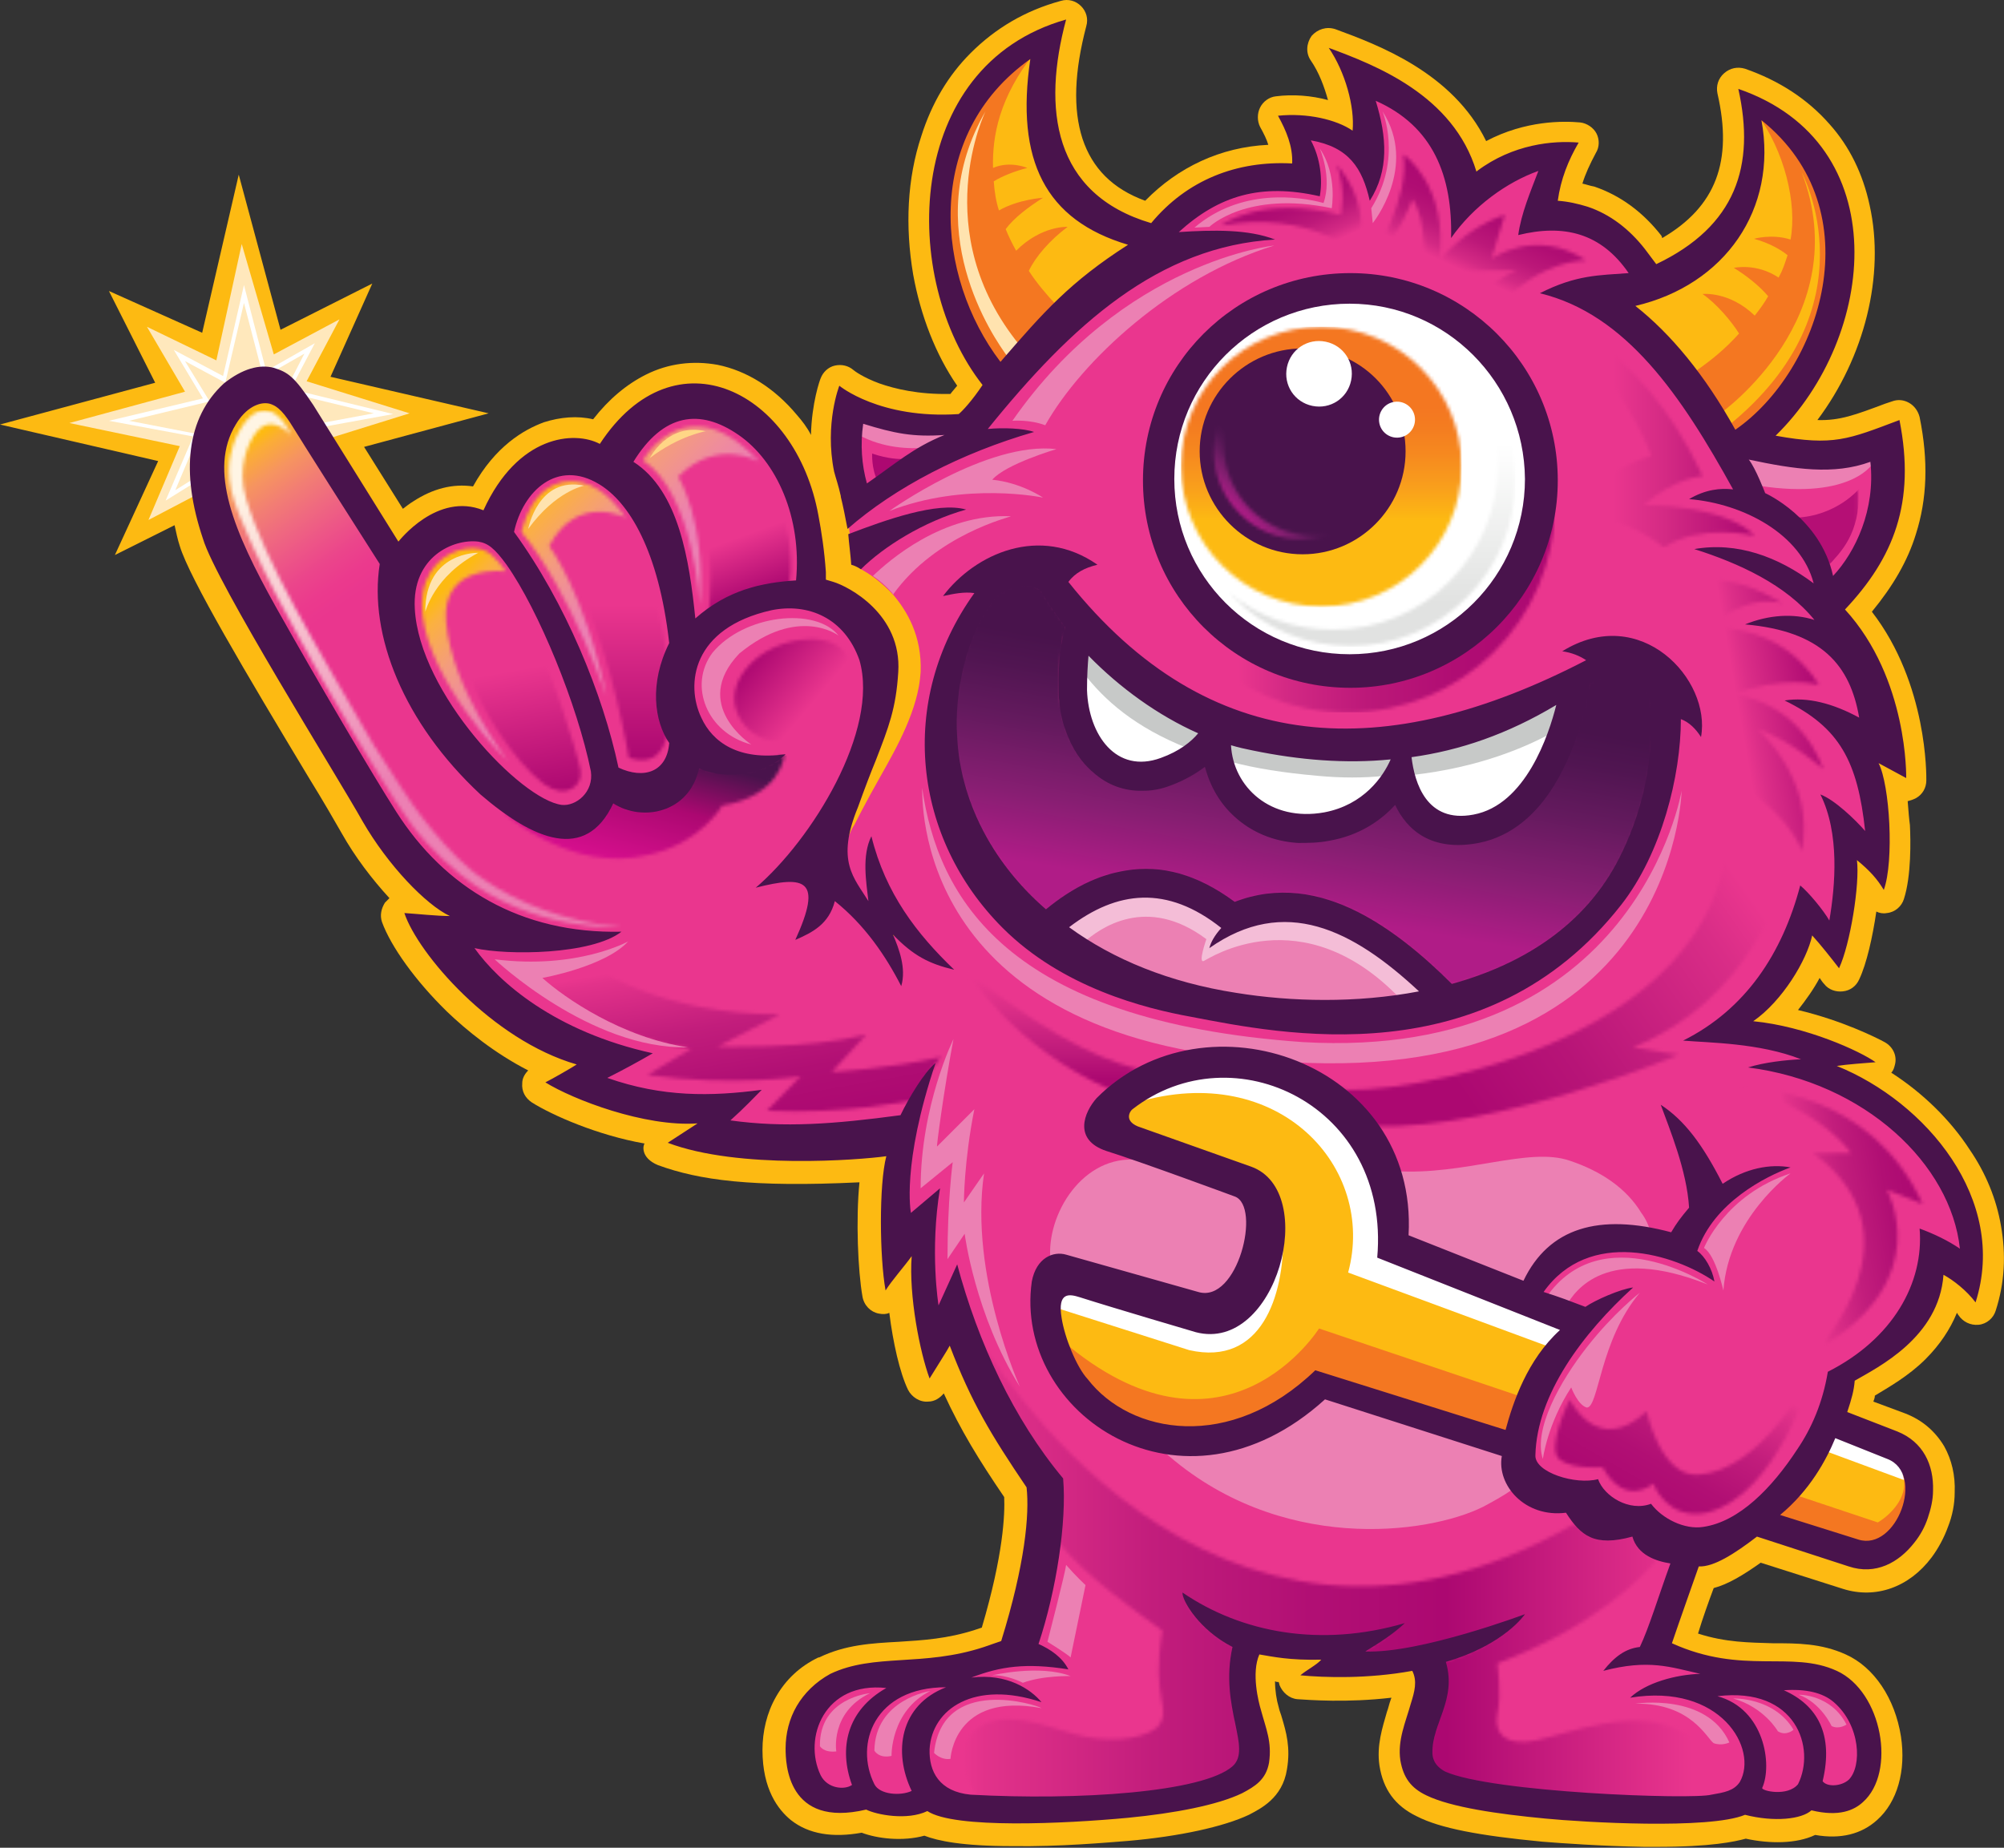 <svg xmlns="http://www.w3.org/2000/svg" width="579" height="534" viewBox="0 0 579 534" fill="none"><rect x="0" y="0" width="579" height="534" fill="#333333" stroke="none"/><path d="M45.697 133.246L5.34018e-05 122.684L44.835 110.613L31.471 84.1L58.415 96.171L68.977 50.474L81.048 95.309L107.561 81.945L95.49 108.889L141.188 119.451L105.19 129.151C109.286 135.617 113.381 142.299 116.399 147.042C117.261 146.395 118.339 145.533 119.417 144.886C125.021 141.222 130.841 139.713 136.661 140.575C143.128 128.935 151.319 124.193 157.139 122.037C161.881 120.529 166.839 120.097 171.365 121.175C175.892 115.355 181.065 111.044 186.669 108.242C193.136 105.009 200.249 104.146 207.363 105.44C215.769 107.164 223.745 112.122 230.211 119.882C231.72 121.606 233.229 123.546 234.307 125.702C234.522 116.433 236.893 109.751 237.109 109.32C237.756 107.595 239.264 106.086 241.204 105.655C243.144 105.224 245.084 105.655 246.593 106.949C246.809 107.164 249.395 109.104 254.138 110.829C258.449 112.338 265.346 114.062 274.615 113.846C275.046 113.2 275.693 112.553 276.555 111.475C270.304 102.422 265.993 91.213 263.838 79.358C261.466 65.347 262.113 51.551 266.209 39.265C269.226 29.78 273.969 21.805 280.435 15.338C287.548 8.225 296.171 3.052 306.517 0.25C308.673 -0.397 310.828 0.25 312.337 1.759C313.846 3.267 314.493 5.423 313.846 7.579C310.397 20.727 309.966 31.505 312.768 40.127C315.57 48.534 321.39 54.569 330.875 58.018C340.359 48.318 352.646 42.498 366.441 41.852C366.01 40.343 365.148 38.618 364.07 36.678C363.208 34.954 363.208 32.798 364.07 31.074C364.932 29.349 366.657 28.056 368.597 27.84C373.554 27.194 378.943 27.625 383.685 28.918C382.608 25.038 381.099 20.943 378.728 17.494C377.219 15.338 377.434 12.536 378.943 10.381C380.668 8.441 383.254 7.579 385.841 8.441C398.127 12.967 419.683 20.943 429.383 40.774C440.807 34.738 451.8 34.954 456.542 35.385C458.482 35.6 460.422 36.894 461.285 38.618C462.147 40.343 462.147 42.498 461.069 44.223C459.345 47.456 458.051 50.258 457.189 53.06C458.267 53.276 459.345 53.707 460.638 53.922C468.182 56.509 474.649 61.251 480.038 68.149L480.253 68.796C495.773 59.742 500.731 46.594 496.204 26.978C495.773 24.823 496.42 22.667 498.144 21.158C499.869 19.649 502.024 19.218 504.18 19.865C514.095 23.314 522.286 28.703 528.537 35.816C534.357 42.283 538.237 50.258 540.177 59.311C544.704 79.573 538.668 103.284 525.088 121.391C531.555 121.606 536.082 119.882 544.704 116.649C545.35 116.433 545.997 116.217 546.644 116.002C548.368 115.355 550.093 115.571 551.601 116.433C553.11 117.295 554.188 118.804 554.619 120.529C557.206 133.246 556.775 144.239 553.541 154.37C551.17 162.13 546.859 169.459 540.824 176.788C556.99 197.697 556.559 224.425 556.559 225.503C556.559 227.659 555.481 229.599 553.541 230.676C552.679 231.107 552.033 231.323 551.17 231.539C551.386 234.341 551.601 236.927 551.817 238.436C552.033 242.747 552.248 253.094 550.093 259.776C549.446 261.932 547.506 263.656 545.135 263.872C544.057 264.087 542.979 263.872 542.117 263.44C541.039 270.769 539.315 278.529 537.159 283.056C536.297 284.996 534.573 286.289 532.417 286.505C530.477 286.72 528.322 286.074 527.028 284.349C526.597 283.918 526.166 283.271 525.735 282.625C524.011 285.858 521.855 288.876 519.484 291.894C532.202 294.911 542.117 299.869 544.488 301.162C546.859 302.456 548.153 305.042 547.506 307.629C547.29 308.491 547.075 309.353 546.428 310C555.481 315.82 563.457 323.58 569.061 332.202C573.803 339.1 576.821 346.644 578.115 354.188C579.623 362.595 579.192 370.786 576.606 378.762C575.959 380.917 574.019 382.642 571.648 382.857C569.277 383.073 567.121 381.995 565.828 380.055C565.612 379.839 565.612 379.624 565.397 379.408C563.457 384.15 560.439 388.677 556.344 392.773C551.386 397.73 545.566 400.964 541.686 403.335C541.686 403.981 541.47 404.412 541.255 405.059L550.524 408.508C555.481 410.448 559.146 413.681 561.732 417.992C563.888 421.872 564.966 426.399 564.75 431.357C564.75 434.59 564.104 438.039 562.81 441.272C561.732 444.29 560.008 447.523 558.068 450.11C551.601 458.732 541.902 462.181 532.417 459.163L508.706 451.619C503.533 455.283 499.222 457.87 495.126 458.947C493.833 462.396 491.893 467.785 490.6 472.096C498.575 474.683 505.473 474.683 512.155 474.898C519.268 474.898 526.166 474.898 533.279 478.132C541.47 481.796 547.506 490.849 549.23 501.843C550.739 511.758 548.153 520.811 542.333 525.985C537.806 530.08 531.771 531.589 524.442 530.296C519.053 532.882 511.293 532.882 504.395 531.373C501.162 532.236 494.48 533.745 478.529 533.745C477.451 533.745 476.373 533.745 475.08 533.745C462.793 533.529 450.722 532.667 445.549 532.236C427.443 530.511 416.018 528.356 409.336 524.907C403.085 521.889 399.636 517.147 398.558 510.249C397.696 504.429 399.421 499.256 400.714 494.729C401.145 493.652 401.361 492.358 401.792 491.28C401.792 491.065 402.007 490.849 402.007 490.634C389.074 492.143 378.296 491.28 374.848 491.065C372.477 490.849 370.537 489.125 369.674 486.969C369.674 486.754 369.459 486.323 369.459 486.107C369.028 486.107 368.812 486.107 368.381 485.892C368.381 488.478 368.812 491.28 369.459 493.436C369.674 494.514 370.105 495.376 370.321 496.238C371.614 500.549 372.908 505.076 371.83 511.327C370.537 519.734 364.07 522.751 360.837 524.476C353.508 527.925 340.79 530.727 325.917 532.02C320.313 532.451 306.086 533.745 292.506 533.529C278.064 533.529 270.951 532.02 267.071 530.511C260.82 532.236 253.491 531.373 248.964 529.649C240.558 531.158 233.66 530.08 228.487 525.985C224.822 522.967 220.296 517.147 220.296 505.723C220.296 500.334 221.589 494.945 224.176 490.418C226.978 485.461 231.073 481.581 236.462 478.994H236.678C244.222 475.33 251.767 474.898 259.742 474.467C266.64 474.036 273.753 473.605 281.729 471.018L283.668 470.372C289.92 449.248 290.351 437.608 290.135 432.65C282.806 421.872 277.633 413.466 272.675 402.688C271.597 403.981 270.089 405.059 268.149 405.059C265.778 405.275 263.406 403.766 262.329 401.61C259.958 396.653 258.018 388.03 256.94 379.408C256.078 379.839 255 379.839 253.922 379.624C251.551 379.193 249.611 377.253 249.18 374.666C247.887 367.337 247.24 352.464 248.318 341.686C217.062 343.195 201.974 341.04 190.118 336.729C184.945 334.573 185.807 330.909 186.238 330.478C172.658 328.107 159.51 322.287 153.69 318.622C151.75 317.329 150.672 315.389 150.888 313.018C150.888 311.724 151.534 310.431 152.612 309.353C142.912 304.396 134.721 297.713 129.117 292.325C120.063 283.487 112.95 273.571 110.363 266.458C109.717 264.518 110.148 262.578 111.226 260.854C111.657 260.423 112.088 259.992 112.519 259.561C107.561 254.172 102.604 247.705 98.724 240.807C96.999 237.79 93.55 231.754 89.024 224.425C71.133 194.679 54.751 167.088 51.949 157.819C51.302 155.879 50.871 153.724 50.44 151.784L33.195 160.406L45.697 133.246Z" fill="#FDBA12"></path><path fill-rule="evenodd" clip-rule="evenodd" d="M95.489 126.564L118.338 119.451L88.591 110.182L98.076 92.291L79.107 102.422L69.838 70.52L62.51 104.146L42.463 94.447L53.456 113.2L20.046 122.253L51.947 128.935L42.894 150.275L56.043 143.377C56.043 143.377 52.594 118.804 68.329 109.751C74.149 106.517 78.46 106.517 82.556 109.32C88.16 113.415 95.489 126.564 95.489 126.564Z" fill="#FFE8BC"></path><path d="M55.828 126.133L31.47 121.606L58.63 115.14L50.224 101.129L64.45 108.673L70.486 82.376L76.952 107.38C76.521 107.38 76.09 107.38 75.659 107.38L70.486 87.549L65.097 110.613L53.457 104.362L60.57 116.002L37.29 121.606L57.337 125.486C57.337 125.702 57.121 126.133 57.121 126.349L50.655 141.653L55.828 138.42C55.828 138.851 55.828 139.282 55.828 139.713L47.852 144.671L55.828 126.133Z" fill="white"></path><path d="M86.222 112.984L113.597 119.666L93.551 123.331C93.335 122.9 93.12 122.684 92.904 122.253L107.993 119.451L87.515 114.493C87.084 113.846 86.653 113.415 86.222 112.984Z" fill="white"></path><path d="M90.963 99.189L84.712 111.044C84.497 110.829 84.066 110.398 83.85 110.182L87.946 102.206L78.892 107.38C78.246 107.164 77.599 107.164 76.952 107.164L90.963 99.189Z" fill="white"></path><path d="M67.468 122.684C69.84 118.589 73.288 116.002 76.737 116.002C77.168 116.002 77.815 116.002 78.246 116.217C81.695 117.08 83.85 120.528 85.79 123.546C87.299 125.917 94.197 136.911 101.095 147.688C104.544 153.077 107.992 158.681 110.795 162.993L111.01 163.208V163.639C109.286 173.77 111.01 184.979 115.968 196.403C120.926 208.043 129.117 219.468 139.894 229.383C149.81 237.79 157.785 241.885 164.036 241.885C169.425 241.885 173.736 238.652 176.754 232.185L177.185 231.107L178.047 231.754C180.634 233.479 183.652 234.341 186.669 234.341C192.489 234.341 199.172 231.107 201.112 222.27L201.327 220.976L202.405 221.408C204.992 222.485 208.009 223.132 211.027 223.132C215.769 223.132 220.296 221.839 223.745 219.468C223.098 219.468 222.451 219.468 221.805 219.468C211.674 219.468 204.129 214.725 201.112 206.534C198.309 198.559 200.465 188.428 206.069 183.901C212.967 178.081 221.158 175.495 228.702 175.495C233.445 175.495 237.54 176.788 240.989 179.159C244.869 181.746 247.671 185.626 249.396 190.799C250.904 195.757 250.904 201.577 249.396 208.259C248.102 214.079 245.731 220.33 242.498 227.012C237.109 237.358 229.565 247.705 222.02 255.034C224.822 254.387 226.762 254.172 228.487 254.172C231.289 254.172 233.013 254.818 234.091 256.543C235.6 258.914 234.953 263.009 232.151 270.123C236.031 268.183 239.265 265.812 240.773 260.638L241.205 259.129L242.498 259.992C249.396 265.596 255.431 272.925 260.604 282.194C260.82 278.314 259.311 274.434 257.802 270.769L259.527 269.691C264.053 274.434 267.718 277.02 273.106 278.745C262.544 267.967 256.078 257.62 252.413 245.334C251.336 249.861 251.982 255.465 252.629 259.992V260.854L250.689 261.5C250.258 260.638 249.611 259.776 249.18 259.129C247.024 255.681 244.653 252.232 244.438 246.843C244.222 243.61 245.731 239.945 246.809 238.436C246.809 238.436 249.827 232.401 254.353 224.425C259.095 216.019 265.346 205.025 265.993 194.248C266.424 183.686 261.898 176.357 258.018 171.83C254.784 168.381 251.336 165.795 248.318 164.286C254.138 158.466 264.053 151.784 275.046 147.904H274.831C266.209 147.904 254.569 152.215 245.731 155.448C245.516 154.37 245.3 153.077 245.3 151.999C258.233 140.791 275.693 131.522 295.308 125.271C293.8 125.055 292.291 125.055 290.351 125.055C288.842 125.055 287.333 125.055 285.824 125.271L283.453 125.486L284.962 123.546C298.973 106.086 311.044 94.015 323.115 85.393C336.048 76.124 349.197 70.736 363.208 68.796C359.759 68.149 355.879 67.718 351.352 67.718C347.688 67.718 343.808 67.933 341.006 68.149L338.204 68.365L340.359 66.425C344.886 62.329 349.412 59.311 353.939 57.371C358.681 55.216 363.854 54.354 369.243 54.354C372.908 54.354 376.788 54.785 380.883 55.647C381.314 51.551 380.883 45.947 378.297 41.205L377.434 39.48L379.374 39.911C384.763 40.774 388.859 42.714 391.661 45.947C393.816 48.318 395.325 51.336 396.403 55.431C400.067 48.318 400.067 40.127 396.834 29.349L396.187 27.194L398.127 28.056C406.318 31.721 412.138 37.109 416.018 44.438C419.036 50.258 420.545 57.156 420.761 65.347C426.796 57.587 435.634 51.12 444.687 48.102L446.627 47.456L445.334 50.689C443.394 55.862 441.238 61.251 440.376 66.425C443.394 65.778 446.196 65.562 448.783 65.562C458.482 65.562 466.027 69.658 471.847 78.28L472.493 79.573L470.769 79.789C469.907 79.789 469.26 79.789 468.398 80.004C461.716 80.436 455.896 80.867 447.705 84.531C458.267 87.764 467.967 94.231 477.236 104.578C486.935 115.355 494.911 128.935 501.593 141.006L502.455 142.731L500.515 142.515C499.869 142.515 499.006 142.299 498.36 142.299C495.989 142.299 493.618 142.731 491.462 143.808C498.575 144.886 505.473 147.257 511.077 150.922C518.406 155.448 523.148 161.699 524.873 168.381L525.52 171.184L523.364 169.459C514.311 162.561 505.042 159.113 495.989 159.113C495.342 159.113 494.695 159.113 494.049 159.113C508.06 164.07 518.406 170.537 524.873 178.512L526.813 180.883L523.795 180.021C521.424 179.375 518.837 178.943 516.035 178.943C513.449 178.943 510.862 179.375 508.491 180.021C517.113 181.315 523.795 184.117 528.537 188.428C533.495 192.954 536.513 198.99 538.022 207.397L538.237 209.121L536.513 208.043C530.262 204.594 524.442 202.87 519.484 202.87C519.268 202.87 519.268 202.87 519.053 202.87C525.52 206.534 530.046 210.63 533.279 216.019C536.728 221.623 538.668 229.167 539.962 239.945L540.393 243.178L538.237 240.807C536.082 238.436 531.771 234.125 528.106 231.754C532.417 242.532 531.339 256.327 529.615 266.243L529.184 268.829L527.891 266.458C525.735 263.009 522.933 259.56 520.777 258.052C518.191 267.752 514.095 276.158 508.922 283.056C503.964 289.953 497.498 295.558 489.953 299.869C490.169 299.869 490.384 299.869 490.384 299.869C498.36 300.3 510.215 300.947 520.562 305.042L520.131 306.982C518.191 306.982 513.88 307.198 509.784 308.06C524.226 310.862 537.591 317.113 547.937 326.382C559.146 336.298 565.828 348.368 567.121 360.655L567.337 363.242L565.397 361.302C562.595 358.715 559.793 357.206 555.697 356.128C556.128 363.888 553.973 371.433 549.662 378.33C544.919 385.875 537.806 392.126 528.968 396.868C525.304 415.621 507.197 441.488 490.169 441.919C484.995 441.919 479.607 439.332 476.373 435.452C475.296 435.668 474.218 435.883 473.14 435.883C468.182 435.883 462.793 432.65 460.853 428.339C459.776 428.554 458.698 428.554 457.62 428.554C452.447 428.554 446.627 426.614 444.04 423.812C442.963 422.734 442.316 421.441 442.316 420.148C442.531 411.741 445.549 402.904 451.369 393.635C455.68 386.953 461.285 380.055 468.182 373.588C464.733 374.666 460.422 376.822 458.267 378.115L457.836 378.33L457.405 378.115C455.034 377.253 453.094 376.606 451.369 375.959C449.645 375.313 447.705 374.666 445.334 373.804L444.04 373.373L444.903 372.295C450.507 364.535 458.698 360.439 468.613 360.439C477.882 360.439 487.151 363.888 493.402 367.768C492.54 365.182 490.815 363.026 489.522 361.948L488.875 361.517L489.091 360.871C491.247 354.62 495.558 349.015 502.024 344.057C505.904 341.255 509.784 339.1 512.802 337.591C507.844 337.591 502.671 339.315 497.929 342.549L497.066 343.195L496.635 342.117C491.678 332.202 487.151 325.951 481.762 321.64C481.762 321.64 481.762 321.64 481.762 321.855C484.564 329.184 488.229 339.315 488.875 348.8V349.231L483.271 357.206L482.624 356.991C476.804 355.482 471.416 354.62 466.673 354.62C460.638 354.62 455.465 355.913 451.154 358.499C446.843 361.086 443.394 365.182 440.807 370.355L440.376 371.217L405.672 357.422V356.775C406.318 342.549 401.792 329.831 392.523 319.915C387.565 314.742 381.314 310.431 374.417 307.629C367.734 304.827 360.19 303.318 352.861 303.318C339.066 303.318 326.348 308.491 317.079 317.76C315.139 319.915 313.199 323.58 313.846 326.598C314.493 328.753 316.217 330.262 319.45 331.34C328.935 334.573 356.095 344.489 356.526 344.489C360.621 345.997 361.052 352.248 360.19 357.637C358.681 365.828 353.939 374.235 347.688 374.235C347.041 374.235 346.179 374.019 345.532 374.019L307.379 363.242C306.948 363.026 306.302 363.026 305.655 363.026C302.853 363.026 299.62 364.966 298.542 370.139C297.68 376.175 298.111 382.21 300.051 388.03C301.775 393.635 304.793 398.808 308.673 403.55C317.51 413.681 330.228 419.501 343.592 419.501C356.741 419.501 369.89 413.897 381.53 403.335L381.961 402.904L434.772 420.363L434.556 421.226C433.909 424.674 435.203 428.339 437.574 431.357C440.376 434.805 444.903 436.745 449.645 436.745C450.291 436.745 451.154 436.745 452.016 436.53H452.662L453.094 436.961C456.111 441.919 458.914 444.505 464.302 444.505C466.242 444.505 468.613 444.074 471.2 443.428L472.278 443.212L472.493 444.29C473.571 448.17 476.804 450.541 482.624 451.403L483.918 451.619L483.487 452.696C482.409 455.714 481.331 458.947 480.253 461.965C478.098 468.001 476.373 473.389 474.649 477.054L474.433 477.485H473.787C470.985 477.701 468.398 478.994 465.811 481.796C469.26 481.149 472.278 480.718 475.08 480.718C480.038 480.718 484.133 481.796 488.444 482.658C489.307 482.874 490.384 483.089 491.247 483.305L491.031 485.245C486.073 485.46 479.176 486.754 474.433 489.772C475.727 489.556 477.02 489.556 478.098 489.556C483.918 489.556 489.091 490.849 493.402 493.22C497.282 495.376 500.3 498.178 502.24 501.627C505.042 506.585 505.473 511.974 503.102 516.069C501.378 519.087 498.144 519.733 494.695 520.165H494.48C493.187 520.38 490.169 520.596 485.642 520.596C466.889 520.596 427.658 518.225 416.881 513.267C413.001 511.111 412.785 508.094 412.785 507.016C412.57 503.351 413.863 500.118 414.941 496.669C416.665 491.927 418.389 487.185 416.449 480.934L416.234 480.072L417.096 479.856C427.443 476.838 433.694 472.096 436.712 469.294C428.305 472.312 408.258 478.778 395.541 478.778C395.11 478.778 394.679 478.778 394.247 478.778L391.014 478.563L393.816 476.838C397.05 474.898 399.636 473.174 401.792 471.45C395.325 472.958 388.643 473.821 382.176 473.821C368.166 473.821 354.586 469.941 343.161 462.827C343.592 463.905 344.455 465.198 345.748 466.707C348.55 470.156 352.43 473.174 356.31 475.329L356.957 475.761L356.741 476.407C354.801 485.245 356.31 492.358 357.603 498.394C358.897 504.214 359.759 508.74 356.526 511.542C353.077 514.56 345.748 516.716 334.755 518.44C325.055 519.734 312.768 520.596 299.404 520.596C292.937 520.596 286.471 520.38 280.22 520.165C275.693 519.733 272.244 518.225 270.089 515.207C268.149 512.836 267.286 509.602 267.502 505.938C268.149 495.807 276.555 489.125 288.195 489.125C290.997 489.125 294.015 489.556 297.248 490.203C294.662 488.263 290.351 486.107 284.1 486.107C283.022 486.107 281.944 486.107 280.866 486.323L280.435 484.383C286.686 482.012 292.075 481.149 298.111 481.149C300.913 481.149 303.715 481.365 306.948 481.796C305.008 479.209 302.206 477.701 299.835 476.623L298.973 476.192L299.188 475.329C304.362 460.025 307.164 440.625 306.302 428.123C299.404 419.932 293.368 410.232 287.98 399.239C283.453 389.755 279.573 379.408 276.34 368.631L270.735 381.133L270.304 377.899C270.089 377.253 267.502 360.439 270.52 346.213L262.76 353.111L262.329 351.386C262.113 350.74 259.742 338.453 267.933 311.94C265.562 315.173 262.76 319.7 261.035 323.149L260.82 323.58H260.389C247.024 325.52 237.325 326.382 228.487 326.382C222.451 326.382 216.847 325.951 211.027 325.089L208.44 324.658L210.811 323.149C213.398 321.64 215.985 318.622 217.925 316.467C213.183 316.898 208.656 317.329 204.56 317.329C194.214 317.329 184.514 315.82 175.245 312.587L175.461 310.647C177.401 310.431 180.634 308.491 183.652 306.767C184.729 306.12 185.807 305.473 186.885 305.042C175.03 302.025 164.467 297.713 155.199 291.678C144.852 284.996 139.248 278.314 136.877 274.865L135.368 272.709L137.954 273.356C141.188 274.218 146.361 274.649 151.965 274.649C160.372 274.649 170.503 273.571 176.754 270.769C163.605 270.554 151.534 267.32 140.972 261.285C130.626 255.249 121.572 246.627 114.459 235.634C107.777 225.072 91.826 198.343 79.755 176.572C74.582 167.304 68.977 156.526 66.175 146.61C62.942 136.695 63.373 128.935 67.468 122.684Z" fill="#EA368E"></path><path d="M383.039 289.953C392.523 289.953 401.577 289.091 410.199 287.582L412.139 287.151L410.63 285.858C395.757 272.062 383.255 265.596 371.184 265.596C364.717 265.596 358.035 267.536 351.784 271.416C352.215 270.553 352.861 269.907 353.724 269.045L354.586 268.182L353.724 267.536C346.179 261.5 338.635 258.482 331.091 258.482C323.546 258.482 316.217 261.285 308.457 267.105L307.38 267.967L308.457 268.829C322.037 278.529 338.204 284.78 356.957 287.798C365.579 289.307 374.201 289.953 383.039 289.953Z" fill="#EC80B3"></path><mask id="mask0_2021_3" style="mask-type:luminance" maskUnits="userSpaceOnUse" x="275" y="167" width="204" height="118"><path d="M301.775 170.753C303.499 173.986 306.301 177.65 308.457 180.884L308.672 181.315L308.457 181.746C307.379 184.979 306.301 190.799 306.517 199.421C306.517 200.499 306.517 201.577 306.733 202.439C307.164 205.457 307.81 208.259 308.672 210.846C310.397 215.588 312.984 219.468 316.432 222.27C320.312 225.503 324.623 227.012 329.581 227.012C329.797 227.012 330.012 227.012 330.228 227.012C332.814 227.012 335.186 226.365 337.772 225.503C341.437 224.21 344.67 222.485 347.257 220.33L348.55 219.468L348.981 220.977C350.274 226.365 353.292 231.108 357.388 234.772C362.13 239.083 368.381 241.67 375.063 242.101C375.71 242.101 376.572 242.101 377.218 242.101C379.374 242.101 381.53 241.885 383.685 241.454C391.014 240.161 397.265 236.712 402.007 231.323L403.085 230.245L403.732 231.539C407.396 238.868 413.216 242.747 420.976 242.747C422.7 242.747 424.64 242.532 426.796 242.101C434.987 240.592 442.1 235.203 447.92 225.934C455.249 214.294 457.62 200.93 457.62 200.715L458.482 196.403L458.913 196.188C461.715 194.679 464.518 193.817 467.32 193.817C473.571 193.817 477.882 198.128 478.098 204.595C478.744 219.899 475.726 233.91 469.044 247.49C464.302 256.974 457.404 265.165 448.351 271.632C440.376 277.452 430.891 281.763 419.898 284.78L419.251 284.996L418.82 284.565C408.905 274.649 400.283 268.183 392.092 264.087C384.763 260.423 377.865 258.698 370.967 258.698C366.225 258.698 361.699 259.561 356.956 261.285L356.525 261.501L356.094 261.07C347.903 255.034 339.497 251.801 331.09 251.801C329.15 251.801 327.426 252.016 325.486 252.232C317.941 253.525 310.397 256.974 302.853 263.225L302.206 263.656L301.559 263.01C293.584 256.112 287.333 248.136 282.806 239.299C278.495 230.676 275.908 221.839 275.477 212.57C274.831 199.637 278.064 181.746 287.548 171.184C289.704 169.244 292.937 167.95 296.17 167.95C298.973 168.597 301.128 169.459 301.775 170.753Z" fill="white"></path></mask><g mask="url(#mask0_2021_3)"><path d="M281.082 133.677L254.784 281.978L472.709 320.347L498.791 172.046L281.082 133.677Z" fill="url(#paint0_linear_2021_3)"></path></g><path d="M449.213 202.87L451.368 201.577L450.722 203.948C449.428 208.69 447.273 215.803 443.393 222.054C438.651 230.03 432.831 234.988 425.933 236.281C424.64 236.497 423.346 236.712 422.053 236.712C417.095 236.712 413.215 234.557 410.413 230.245C408.042 226.581 407.18 222.054 406.749 218.821L406.533 217.959L407.395 217.743C422.268 215.803 435.848 210.846 449.213 202.87ZM362.129 215.803C372.691 217.959 382.176 218.821 391.444 218.821C394.893 218.821 398.558 218.606 401.791 218.39L403.515 218.174L402.869 219.683C400.498 224.641 394.893 233.263 382.822 235.419C381.098 235.85 379.158 235.85 377.433 235.85C371.182 235.85 365.578 233.694 361.267 229.599C357.387 225.719 355.016 220.546 354.585 214.941V213.432L355.878 213.863C358.034 214.941 359.973 215.588 362.129 215.803ZM313.629 189.29L313.845 187.135L315.354 188.644C324.192 198.128 335.4 205.888 346.825 210.846L348.118 211.492L347.256 212.57C345.316 214.726 341.867 217.743 336.047 219.899C333.892 220.546 331.952 220.977 330.012 220.977C325.269 220.977 320.958 218.606 317.941 214.295C315.138 210.415 313.629 205.026 313.414 199.206C313.198 195.541 313.198 192.308 313.629 189.29Z" fill="white"></path><path d="M162.959 233.478C165.33 233.478 167.701 232.4 169.426 230.245C171.366 228.089 172.012 225.503 171.581 222.485C166.839 199.205 155.199 172.045 143.344 158.25C143.344 158.25 140.757 155.663 137.093 155.448C133.428 155.232 126.962 157.388 123.297 161.483C120.926 164.286 117.909 169.674 118.771 175.71C120.711 192.307 131.057 206.965 137.093 214.294C145.93 224.856 155.846 232.4 162.313 233.263C162.528 233.478 162.744 233.478 162.959 233.478Z" fill="#EA368E"></path><path d="M184.945 224.425C190.334 224.425 193.783 220.76 194.43 214.725V214.294L194.214 214.078C188.394 205.456 190.55 193.601 194.214 186.056L194.43 185.841V185.625C192.921 173.123 190.334 162.561 186.239 154.37C182.79 147.257 178.479 141.868 173.521 139.066C170.503 137.341 167.485 136.263 164.683 136.263C160.588 136.263 156.708 137.988 153.475 141.437C150.672 144.454 148.517 148.766 147.439 153.292V153.723L147.655 154.154C154.768 164.07 161.45 175.71 166.623 187.996C171.581 199.421 175.461 211.276 177.617 222.054V222.485L178.048 222.7C180.419 223.778 182.79 224.425 184.945 224.425Z" fill="#EA368E"></path><path d="M201.543 179.375C210.596 173.339 212.536 169.675 229.996 168.597H230.858V167.735C231.72 158.897 230.427 150.059 227.194 142.299C224.176 134.755 219.434 128.72 213.83 124.84C209.087 121.606 204.776 120.097 200.465 120.097C193.352 120.097 187.316 124.408 182.143 133.031L181.712 133.893L182.574 134.324C194.861 142.299 198.094 161.268 199.819 178.944L200.034 180.883L201.543 179.375Z" fill="#EA368E"></path><path d="M251.119 140.575C253.059 139.282 254.784 137.989 256.508 136.695C262.113 132.6 266.639 129.367 273.321 126.564L272.89 124.624C271.381 124.624 269.872 124.84 268.364 124.84C261.681 124.84 256.724 123.762 249.395 121.391L248.317 120.96L248.102 122.038C247.239 128.289 247.67 134.324 249.395 139.713L249.826 141.006L251.119 140.575Z" fill="#EA368E"></path><path d="M290.351 104.793C302.637 90.566 309.966 82.16 326.564 71.597L328.504 70.52L326.348 69.873C314.708 66.424 306.733 60.604 302.206 51.982C297.68 43.36 296.602 32.151 298.973 17.278V14.907L297.033 16.2C284.531 25.038 276.556 37.756 274.4 52.844C273.107 61.682 273.753 71.382 276.124 80.651C278.495 89.489 282.807 98.111 288.195 105.224L288.842 106.302L290.351 104.793Z" fill="#F47721"></path><path d="M501.809 125.055C508.922 120.097 515.604 112.553 520.346 103.715C525.304 94.446 528.106 84.531 528.538 74.831C528.753 67.071 527.46 59.742 524.442 53.06C521.209 45.731 516.251 39.265 509.569 33.876L507.413 32.151L507.844 34.738C508.922 40.989 508.922 47.025 507.629 52.844C506.551 58.449 504.18 63.622 501.162 68.364C497.929 73.106 493.833 76.987 489.091 80.22C484.134 83.453 478.314 86.04 472.063 87.333L470.123 87.764L471.847 89.058C482.625 97.464 492.109 109.32 500.516 124.408L500.947 125.486L501.809 125.055Z" fill="#F47721"></path><path d="M530.477 167.088C533.925 163.208 536.943 158.25 538.883 152.861C541.254 146.61 542.116 139.713 541.254 133.462L541.039 132.168L539.745 132.599C535.65 134.108 531.339 134.755 526.166 134.755C519.268 134.755 511.939 133.462 505.041 131.953L502.239 131.306L504.179 133.462C505.688 135.402 508.059 140.791 508.706 142.73L508.921 143.162L509.352 143.377C509.352 143.377 513.232 145.102 517.543 148.982C521.423 152.43 526.597 158.25 528.321 166.657L528.752 168.597L530.477 167.088Z" fill="#EA368E"></path><path d="M529.83 517.147C531.77 517.147 533.495 516.5 535.003 515.207C536.943 513.483 537.806 510.249 537.806 506.369C537.59 500.549 535.003 494.729 530.692 491.065C527.89 488.478 523.795 487.401 518.406 487.401C517.544 487.401 516.466 487.401 515.388 487.616L515.173 489.556C525.088 493.867 528.752 502.274 525.95 514.776V515.207L526.166 515.638C526.597 516.5 528.106 517.147 529.83 517.147Z" fill="#EA368E"></path><path d="M513.664 518.655C516.681 518.655 519.053 517.793 520.346 516.069C523.148 510.464 522.933 503.351 519.484 497.962C515.819 492.142 509.137 488.693 500.515 488.693C499.006 488.693 497.497 488.693 495.773 488.909L495.557 490.849C502.024 492.573 505.257 497.315 506.766 500.764C509.353 506.584 509.353 512.835 507.844 516.069C507.844 516.5 507.844 516.715 508.059 517.146C509.137 518.224 511.724 518.655 513.664 518.655Z" fill="#EA368E"></path><path d="M246.809 516.931L247.456 516.5L247.24 515.638C245.3 510.464 245.085 505.291 246.378 500.764C247.887 495.807 251.336 491.927 256.509 488.909L259.096 487.4L256.078 486.969C255 486.753 253.922 486.753 252.845 486.753C246.163 486.753 240.558 489.771 237.325 494.729C233.876 500.333 233.229 507.231 236.031 513.482C237.325 516.284 240.989 519.302 246.809 516.931Z" fill="#EA368E"></path><path d="M258.88 519.518C260.604 519.518 262.329 519.086 263.837 518.44L264.7 518.009L264.269 517.146C261.251 510.895 260.82 503.998 262.975 498.609C264.915 494.082 268.58 490.418 273.753 488.478L273.322 486.538C263.837 486.538 256.293 489.987 252.413 496.453C248.749 502.273 248.533 509.818 251.766 516.284C252.629 517.793 255 519.518 258.88 519.518Z" fill="#EA368E"></path><path d="M529.184 415.406L529.615 414.543L545.782 420.795C550.309 422.519 552.464 427.477 551.171 433.512C550.524 436.746 549.015 439.979 547.075 442.35C544.92 444.937 542.118 446.445 539.315 446.445C538.453 446.445 537.591 446.23 536.729 446.014L512.371 438.254L513.88 437.177C522.071 430.063 526.813 421.226 529.184 415.406ZM306.518 374.451C307.164 373.804 308.026 373.373 309.104 373.373C310.182 373.373 311.26 373.588 312.122 374.019C322.037 377.253 344.886 383.935 345.748 384.15C347.042 384.582 348.335 384.582 349.628 384.582C360.19 384.582 367.519 372.942 369.675 361.302C371.184 352.68 369.89 341.255 361.053 338.238L328.289 326.598C325.917 325.735 325.271 324.442 325.271 323.364C325.055 321.856 325.917 320.347 326.78 319.916C334.54 313.88 344.024 310.647 353.724 310.647C366.226 310.647 378.512 316.036 386.919 325.304C391.23 330.047 394.679 335.651 396.619 341.902C398.775 348.369 399.637 355.482 398.99 362.811L452.447 383.935L451.37 385.013C442.101 393.85 437.79 406.568 436.281 413.25L436.065 414.328L380.668 396.868C366.657 410.232 353.077 413.035 344.024 413.035C331.953 413.035 320.744 407.861 313.846 399.024C310.398 395.359 306.949 386.306 306.087 380.917C305.44 377.684 305.655 375.528 306.518 374.451Z" fill="#FDBA12"></path><g opacity="0.85"><mask id="mask1_2021_3" style="mask-type:luminance" maskUnits="userSpaceOnUse" x="518" y="141" width="19" height="23"><path d="M518.405 141.222H536.943V163.639H518.405V141.222Z" fill="white"></path></mask><g mask="url(#mask1_2021_3)"><mask id="mask2_2021_3" style="mask-type:luminance" maskUnits="userSpaceOnUse" x="518" y="141" width="19" height="23"><path d="M518.405 141.222H536.943V163.639H518.405V141.222Z" fill="white"></path></mask><g mask="url(#mask2_2021_3)"><path d="M518.621 149.628C530.692 149.197 537.159 141.222 537.159 141.222C537.375 154.586 531.77 159.544 528.106 163.639C525.95 157.388 521.855 152.646 518.621 149.628Z" fill="#AC0871"></path></g></g></g><path d="M508.06 140.359C506.982 137.988 502.671 131.522 502.671 131.522C502.671 131.522 519.7 134.971 526.598 134.971C531.555 134.971 536.082 134.324 540.177 132.815L541.471 132.384V133.462C541.471 133.462 535.651 144.67 508.06 140.359Z" fill="#EC80B3"></path><mask id="mask3_2021_3" style="mask-type:luminance" maskUnits="userSpaceOnUse" x="396" y="44" width="63" height="45"><path d="M415.803 75.478C415.803 75.478 423.132 65.778 434.772 62.114L430.892 74.832C430.892 74.832 443.609 65.563 458.267 75.263C458.267 75.263 445.334 74.832 433.263 88.411C433.263 88.411 431.323 87.118 428.305 85.178C430.676 82.807 434.125 79.574 438.221 78.28C438.221 78.28 424.21 77.203 411.492 81.083C411.708 76.987 412.139 62.761 408.043 57.587C408.043 57.587 404.81 67.503 397.481 74.185C397.265 74.185 397.05 74.185 396.834 74.185C396.834 74.185 407.396 57.156 405.456 44.654C405.672 44.654 418.605 53.707 415.803 75.478Z" fill="white"></path></mask><g mask="url(#mask3_2021_3)"><path d="M407.829 21.158L380.238 80.651L447.275 111.906L475.082 52.414L407.829 21.158Z" fill="url(#paint1_linear_2021_3)"></path></g><mask id="mask4_2021_3" style="mask-type:luminance" maskUnits="userSpaceOnUse" x="352" y="47" width="42" height="27"><path d="M392.523 73.538C392.523 73.538 378.296 60.605 352.861 65.131C352.861 65.131 364.07 56.294 387.349 62.114C387.349 62.114 389.074 55.216 386.272 47.671C386.056 47.887 396.187 56.725 392.523 73.538Z" fill="white"></path></mask><g mask="url(#mask4_2021_3)"><path d="M342.73 52.414L360.405 90.351L406.103 69.011L388.427 31.074L342.73 52.414Z" fill="url(#paint2_linear_2021_3)"></path></g><mask id="mask5_2021_3" style="mask-type:luminance" maskUnits="userSpaceOnUse" x="442" y="89" width="65" height="70"><path d="M491.894 137.557C491.894 137.557 483.918 137.988 474.865 145.963C474.865 145.963 498.145 145.748 506.982 154.801C506.982 154.801 491.031 151.137 480.685 158.25C480.685 158.25 470.769 148.981 452.447 148.334C452.447 148.334 461.501 136.479 477.02 131.737C477.02 131.737 469.045 107.164 442.963 89.057C443.179 89.057 473.572 97.464 491.894 137.557Z" fill="white"></path></mask><g mask="url(#mask5_2021_3)"><path d="M443.177 89.057H507.197V158.25H443.177V89.057Z" fill="url(#paint3_linear_2021_3)"></path></g><mask id="mask6_2021_3" style="mask-type:luminance" maskUnits="userSpaceOnUse" x="480" y="167" width="47" height="79"><path d="M514.958 174.417C514.958 174.417 506.551 170.537 493.187 181.53C493.187 181.53 513.88 179.159 525.52 197.912C525.52 197.912 515.174 195.11 500.3 200.714C500.3 200.714 519.054 201.577 526.813 222.27C526.813 222.27 516.898 213.648 507.629 210.63C507.629 210.63 524.658 225.072 520.562 245.981C520.562 245.981 516.682 233.047 495.774 223.347C495.774 223.347 499.654 192.739 480.038 174.201C480.038 174.201 485.212 167.735 495.343 167.735C500.516 167.735 506.983 169.459 514.958 174.417Z" fill="white"></path></mask><g mask="url(#mask6_2021_3)"><path d="M525.306 159.759L466.459 170.106L481.333 254.171L540.179 243.609L525.306 159.759Z" fill="url(#paint4_linear_2021_3)"></path></g><mask id="mask7_2021_3" style="mask-type:luminance" maskUnits="userSpaceOnUse" x="386" y="239" width="129" height="87"><path d="M514.526 256.112C514.526 256.112 505.904 288.876 471.847 302.671L484.996 304.827C484.996 304.827 433.909 326.382 397.265 325.52C395.972 323.796 391.445 317.545 386.272 314.742C400.499 317.113 496.635 303.318 499.438 239.945C499.653 239.945 515.604 244.041 514.526 256.112Z" fill="white"></path></mask><g mask="url(#mask7_2021_3)"><path d="M473.141 179.375L345.749 268.398L428.953 387.168L556.345 297.929L473.141 179.375Z" fill="url(#paint5_linear_2021_3)"></path></g><mask id="mask8_2021_3" style="mask-type:luminance" maskUnits="userSpaceOnUse" x="279" y="280" width="51" height="35"><path d="M329.796 309.138C325.701 310.863 324.408 312.156 320.959 314.958C292.075 302.24 279.572 280.685 279.572 280.685C308.025 303.534 322.899 307.414 329.796 309.138Z" fill="white"></path></mask><g mask="url(#mask8_2021_3)"><path d="M279.572 280.901H329.796V315.174H279.572V280.901Z" fill="url(#paint6_linear_2021_3)"></path></g><mask id="mask9_2021_3" style="mask-type:luminance" maskUnits="userSpaceOnUse" x="502" y="314" width="54" height="76"><path d="M555.482 347.937L545.135 343.842C545.135 343.842 559.793 369.924 525.304 389.755C525.304 389.755 556.129 356.56 523.796 333.28H534.789C534.789 333.28 526.598 320.562 502.887 314.311C502.887 314.311 503.102 314.311 503.318 314.311C506.767 314.311 540.609 315.173 555.482 347.937Z" fill="white"></path></mask><g mask="url(#mask9_2021_3)"><path d="M557.853 304.611L489.954 316.467L504.396 399.455L572.511 387.384L557.853 304.611Z" fill="url(#paint7_linear_2021_3)"></path></g><mask id="mask10_2021_3" style="mask-type:luminance" maskUnits="userSpaceOnUse" x="449" y="397" width="75" height="41"><path d="M523.365 397.083C523.365 397.299 513.88 431.787 493.187 437.176C481.547 439.547 477.667 428.77 477.667 428.77C477.667 428.77 469.692 435.883 463.01 424.027C463.01 424.027 454.388 424.674 450.723 421.872C446.412 418.854 453.525 404.412 453.525 404.412C453.525 404.412 461.501 421.225 475.727 407.861C475.727 407.861 479.823 426.83 490.601 426.183C508.923 425.105 523.365 397.514 523.365 397.083Z" fill="white"></path></mask><g mask="url(#mask10_2021_3)"><path d="M504.181 472.958L541.688 407.861L465.597 363.673L427.875 428.986L504.181 472.958Z" fill="url(#paint8_linear_2021_3)"></path></g><path d="M368.165 70.951C368.165 70.951 324.623 75.478 292.506 121.606C292.506 121.606 297.463 121.175 301.99 122.9C312.552 104.146 338.634 80.004 368.165 70.951ZM256.939 147.688C256.939 147.688 285.177 127.426 305.223 129.797C305.223 129.797 290.566 134.108 286.686 138.635C295.092 139.497 301.343 143.808 301.343 143.808C301.343 143.808 278.926 139.066 256.939 147.688ZM258.017 171.83C258.017 171.615 257.802 171.615 257.802 171.399C256.077 169.459 254.137 167.735 252.197 166.441C256.724 162.13 272.244 148.335 292.075 149.197C292.075 149.413 270.519 154.37 258.017 171.83Z" fill="#EC80B3"></path><path d="M399.42 32.151C399.42 32.151 405.24 45.731 396.187 60.173L396.618 64.484C396.618 64.484 409.767 48.102 399.42 32.151Z" fill="#EC80B3"></path><path d="M248.534 122.253L248.749 121.175L249.827 121.606C257.156 123.761 262.114 125.055 268.796 125.055C270.089 125.055 271.598 125.055 273.107 124.839L273.538 126.779C271.598 127.641 269.658 128.504 267.934 129.366C262.76 129.797 255.216 129.581 248.103 125.701C248.103 124.408 248.318 123.33 248.534 122.253Z" fill="#EC80B3"></path><path d="M382.393 58.665C384.979 51.336 381.315 42.929 381.315 42.929C386.488 50.474 384.764 60.174 384.764 60.174C360.191 55 349.413 65.563 349.413 65.563L345.102 65.778C358.466 54.354 375.279 56.725 382.393 58.665Z" fill="#EC80B3"></path><path d="M262.33 132.599C260.39 133.893 258.665 135.186 256.51 136.695C255.647 137.341 254.57 138.204 253.492 138.85C251.767 135.401 251.983 131.09 251.983 131.09C256.51 132.599 259.959 132.815 262.33 132.599Z" fill="#AC0871"></path><path d="M485.857 228.52C485.857 228.52 472.924 306.766 376.356 301.162C290.565 295.126 270.95 259.129 266.423 227.658C266.639 229.814 262.975 299.869 367.303 306.551C484.132 316.251 485.857 228.52 485.857 228.52Z" fill="#EC80B3"></path><path d="M307.38 268.182C307.38 268.182 318.373 258.483 331.091 258.698C344.886 258.914 354.586 268.398 354.586 268.398C354.586 268.398 352.43 270.769 351.784 271.631C358.25 267.751 364.717 265.811 371.184 265.811C394.032 266.027 412.139 287.367 412.139 287.367C412.139 287.367 407.396 288.229 404.594 288.66C376.141 258.914 348.981 277.236 347.904 277.667C345.964 278.745 348.55 271.416 348.55 271.416C331.306 258.483 317.726 268.182 312.984 272.494C311.044 270.985 307.38 268.182 307.38 268.182Z" fill="#F4BDD7"></path><mask id="mask11_2021_3" style="mask-type:luminance" maskUnits="userSpaceOnUse" x="121" y="123" width="99" height="97"><path d="M139.462 158.897C142.911 159.975 146.144 165.148 146.144 165.148C146.144 165.148 127.391 162.562 128.9 179.806C130.625 199.421 146.791 219.899 146.791 219.899C138.816 212.57 119.416 188.644 122.218 171.184C123.942 161.915 131.271 158.466 136.445 158.466C137.738 158.466 138.6 158.682 139.462 158.897ZM180.849 149.628C180.849 149.628 166.838 142.3 158.647 157.819C158.647 157.819 168.993 171.184 175.244 201.361C175.244 201.361 165.329 171.83 150.671 153.724C150.671 153.724 152.18 146.826 156.275 142.731C158.431 140.575 161.449 139.066 165.113 139.066C169.855 139.066 175.244 141.653 180.849 149.628ZM219.433 133.462C219.433 133.462 207.146 126.349 195.937 137.773C195.937 137.773 204.128 150.706 202.188 174.848C202.188 174.848 200.464 142.731 185.806 133.031C185.806 133.031 191.195 123.331 200.895 123.331C206.068 123.115 212.104 125.702 219.433 133.462Z" fill="white"></path></mask><g mask="url(#mask11_2021_3)"><path d="M71.131 171.615L169.423 269.907L267.716 171.615L169.423 73.107L71.131 171.615Z" fill="url(#paint9_linear_2021_3)"></path></g><path d="M217.062 215.157C204.344 211.924 198.739 198.128 205.853 188.644C214.906 177.651 235.599 175.28 242.281 183.686C242.281 183.686 230.641 174.848 213.613 188.859C199.386 203.733 217.062 215.157 217.062 215.157Z" fill="#EC80B3"></path><mask id="mask12_2021_3" style="mask-type:luminance" maskUnits="userSpaceOnUse" x="63" y="115" width="50" height="86"><path d="M78.031 116.002C81.48 116.864 83.635 120.313 85.575 123.331C87.084 125.702 93.982 136.695 100.88 147.472C104.328 152.861 107.777 158.466 110.58 162.777L110.795 162.992V163.423C109.717 170.321 110.148 177.866 112.088 185.625L92.904 200.714C88.162 192.523 83.204 184.117 78.893 176.357C73.72 167.088 68.115 156.31 65.313 146.395C62.727 136.695 63.373 128.935 67.253 122.468C69.624 118.373 73.073 115.786 76.522 115.786C77.169 116.002 77.6 116.002 78.031 116.002Z" fill="white"></path></mask><g mask="url(#mask12_2021_3)"><path d="M23.065 143.808L79.109 223.778L151.966 172.908L95.922 92.722L23.065 143.808Z" fill="url(#paint10_linear_2021_3)"></path></g><path d="M152.611 152.861C152.611 152.861 155.414 137.557 168.778 140.359C168.778 140.359 160.587 141.868 152.611 152.861Z" fill="#FFE3AF"></path><path d="M138.169 159.759C138.169 159.759 122.865 159.328 122.865 176.788C123.081 176.572 125.236 166.657 138.169 159.759Z" fill="#FFE3AF"></path><path d="M187.746 132.384C187.746 132.384 192.919 122.037 203.913 124.624C203.913 124.624 196.153 125.917 187.746 132.384Z" fill="#FFD686"></path><mask id="mask13_2021_3" style="mask-type:luminance" maskUnits="userSpaceOnUse" x="278" y="388" width="218" height="133"><path d="M455.249 440.194C457.62 442.997 460.207 444.506 464.087 444.506C466.027 444.506 468.398 444.074 470.984 443.428L472.062 443.212L472.278 444.29C473.14 447.308 475.295 449.248 478.96 450.541C474.433 455.93 460.638 470.156 432.616 480.718C432.616 480.718 433.909 489.772 432.616 495.376C431.538 500.98 434.987 504.86 444.04 502.92C453.093 500.98 473.571 492.574 486.72 500.981C496.204 508.094 495.557 516.069 494.695 520.38H494.48C493.186 520.596 490.169 520.811 485.642 520.811C466.889 520.811 427.658 518.44 416.88 513.483C413 511.327 412.785 508.309 412.785 507.232C412.569 503.567 413.863 500.334 414.94 496.885C416.665 492.143 418.389 487.401 416.449 481.15L416.234 480.287L417.096 480.072C427.442 477.054 433.694 472.312 436.711 469.51C428.305 472.527 408.258 478.994 395.541 478.994C395.109 478.994 394.678 478.994 394.247 478.994L391.014 478.778L393.816 477.054C397.049 475.114 399.636 473.39 401.792 471.665C395.325 473.174 388.643 474.036 382.176 474.036C368.165 474.036 354.585 470.156 343.161 463.043C343.592 464.121 344.454 465.414 345.748 466.923C348.55 470.372 352.43 473.39 356.525 475.545L357.172 475.976L356.956 476.623C355.016 485.461 356.525 492.574 357.819 498.609C359.112 504.429 359.974 508.956 356.741 511.758C353.292 514.776 345.963 516.931 334.97 518.656C325.27 519.949 312.984 520.811 299.619 520.811C294.015 520.811 288.626 520.596 283.237 520.38C280.004 516.069 275.262 508.094 280.219 501.627C287.333 492.574 301.99 498.825 310.612 501.196C319.235 503.567 329.15 503.136 334.323 499.256C339.066 493.436 332.383 492.143 335.832 471.234C328.719 466.061 314.061 455.93 305.655 445.583C306.301 439.117 306.733 433.081 306.301 428.123C289.057 408.508 284.962 391.048 283.668 388.031C283.668 387.599 348.55 501.843 455.249 440.194Z" fill="white"></path></mask><g mask="url(#mask13_2021_3)"><path d="M275.046 387.6H495.988V520.596H275.046V387.6Z" fill="url(#paint11_linear_2021_3)"></path></g><path d="M275.477 300.3C275.477 300.3 265.993 319.484 265.993 343.411L275.262 335.866C275.262 335.866 273.753 346.644 273.753 363.888L278.711 356.56C278.711 356.56 281.728 380.055 294.662 400.748C294.662 400.748 280.004 368.415 284.315 339.1L278.495 347.506C278.495 347.506 278.495 335.651 281.513 320.562L270.735 331.34C270.52 331.555 272.675 315.173 275.477 300.3Z" fill="#EC80B3"></path><mask id="mask14_2021_3" style="mask-type:luminance" maskUnits="userSpaceOnUse" x="66" y="118" width="114" height="151"><path d="M76.737 118.589C81.263 118.804 84.066 125.702 84.066 125.702C84.066 125.702 78.461 119.235 73.935 125.055C71.779 127.857 68.33 135.186 71.132 144.239C76.521 162.346 91.179 186.272 107.992 215.372C110.148 218.821 112.95 223.132 115.968 227.659C118.339 231.539 129.547 247.705 140.11 254.387C149.594 260.854 162.743 266.243 179.34 267.967C179.34 267.967 153.905 269.476 133.212 252.878C125.668 246.843 120.063 240.161 118.123 237.143C112.734 229.599 107.13 220.114 101.526 210.846C89.67 191.015 78.892 170.537 76.521 165.364C74.366 161.053 71.564 154.802 69.192 148.982C64.666 137.988 66.175 132.384 67.468 128.289C69.408 122.9 72.857 118.589 76.306 118.589C76.521 118.589 76.737 118.589 76.737 118.589Z" fill="white"></path></mask><g mask="url(#mask14_2021_3)"><path d="M64.881 118.589H179.556V269.476H64.881V118.589Z" fill="url(#paint12_linear_2021_3)"></path></g><path d="M452.447 377.469C451.154 377.037 448.352 375.529 446.627 375.097C462.794 351.387 493.402 371.217 493.402 371.217C464.087 359.578 455.034 372.942 452.447 377.469Z" fill="#EC80B3"></path><path d="M492.324 360.655C492.324 360.655 498.359 345.351 517.328 339.1C517.328 339.1 499.437 352.033 497.928 372.942C497.928 373.157 495.773 362.811 492.324 360.655Z" fill="#EC80B3"></path><path d="M473.787 373.589C473.787 373.589 466.243 379.409 458.483 389.324C450.723 399.239 442.963 413.035 445.765 421.657C445.765 421.657 447.058 411.526 453.956 400.964C453.956 400.964 455.896 406.137 458.483 406.784C461.932 406.784 462.147 387.384 473.787 373.589Z" fill="#EC80B3"></path><path d="M302.637 474.467C302.637 474.467 307.81 454.42 308.026 452.265C310.828 455.498 313.63 458.085 313.63 458.085L309.319 478.994C308.242 477.916 302.637 474.467 302.637 474.467Z" fill="#EC80B3"></path><path d="M500.731 490.849C500.731 490.849 512.586 490.418 518.19 499.903C518.19 499.903 516.035 501.843 513.664 500.334C513.664 500.334 509.784 493.436 500.731 490.849Z" fill="#EC80B3"></path><path d="M519.699 489.771C519.699 489.771 528.968 489.556 533.494 498.394C533.494 498.394 531.339 499.902 529.183 498.825C529.183 498.825 526.165 492.143 519.699 489.771Z" fill="#EC80B3"></path><path d="M472.494 492.358C472.494 492.358 493.187 489.125 499.654 503.567C499.654 503.567 497.498 504.644 495.127 503.782C493.187 502.489 488.661 492.142 472.494 492.358Z" fill="#EC80B3"></path><path d="M251.335 489.341C251.335 489.341 236.678 490.634 236.893 504.645C236.893 504.645 237.971 506.585 241.636 506.154C241.636 506.369 239.696 494.945 251.335 489.341Z" fill="#EC80B3"></path><path d="M268.795 488.693C268.795 488.693 252.844 491.064 252.629 505.938C252.629 505.938 253.922 508.309 257.587 507.447C257.587 507.662 257.156 494.513 268.795 488.693Z" fill="#EC80B3"></path><path d="M300.913 493.651C299.835 492.789 272.244 483.951 269.873 506.585C269.873 506.585 271.813 508.74 274.616 508.309C274.616 508.309 275.478 488.909 300.913 493.651Z" fill="#EC80B3"></path><path d="M286.685 484.167C286.685 484.167 300.265 480.934 309.318 484.383C309.318 484.383 301.343 484.167 295.523 486.323C295.523 486.323 290.996 483.952 286.685 484.167Z" fill="#EC80B3"></path><path d="M291.428 103.5C286.686 97.249 265.346 65.778 284.746 32.151C284.746 32.151 267.717 66.856 294.662 99.835C293.799 100.697 292.291 102.422 291.428 103.5Z" fill="#FFE3AF"></path><mask id="mask15_2021_3" style="mask-type:luminance" maskUnits="userSpaceOnUse" x="329" y="86" width="121" height="120"><path d="M449.213 145.964C449.213 179.159 422.485 205.888 389.29 205.888C356.094 205.888 329.366 179.159 329.366 145.964C329.366 112.769 356.094 86.04 389.29 86.04C422.485 86.04 449.213 112.769 449.213 145.964Z" fill="white"></path></mask><g mask="url(#mask15_2021_3)"><path d="M329.366 86.04H449.213V205.888H329.366V86.04Z" fill="url(#paint13_linear_2021_3)"></path></g><path d="M389.936 189.937C403.732 189.937 416.665 184.548 426.365 174.848C436.065 165.148 441.454 152.215 441.454 138.42C441.454 124.624 436.065 111.691 426.365 101.991C416.665 92.291 403.732 86.903 389.936 86.903C376.141 86.903 363.208 92.291 353.508 101.991C343.808 111.691 338.419 124.624 338.419 138.42C338.419 152.215 343.808 165.148 353.508 174.848C363.208 184.764 376.141 189.937 389.936 189.937Z" fill="white"></path><path d="M389.936 189.937C403.732 189.937 416.665 184.548 426.365 174.848C436.065 165.148 441.454 152.215 441.454 138.42C441.454 124.624 436.065 111.691 426.365 101.991C416.665 92.291 403.732 86.903 389.936 86.903C376.141 86.903 363.208 92.291 353.508 101.991C343.808 111.691 338.419 124.624 338.419 138.42C338.419 152.215 343.808 165.148 353.508 174.848C363.208 184.764 376.141 189.937 389.936 189.937Z" fill="white"></path><mask id="mask16_2021_3" style="mask-type:luminance" maskUnits="userSpaceOnUse" x="355" y="101" width="83" height="86"><path d="M423.778 105.009C432.831 114.062 437.789 126.133 437.789 138.851C437.789 151.569 432.831 163.64 423.778 172.693C414.724 181.746 402.869 186.704 390.151 186.704C377.434 186.704 365.363 181.746 356.525 172.693C356.094 172.262 355.447 171.615 355.016 171.184C363.423 178.297 373.985 181.962 385.194 181.962C397.911 181.962 409.982 177.004 418.82 167.951C427.873 158.898 432.831 146.827 432.831 134.109C432.831 122.038 428.52 110.614 420.329 101.776C421.407 102.638 422.7 103.716 423.778 105.009Z" fill="white"></path></mask><g mask="url(#mask16_2021_3)"><path d="M355.016 101.776H437.789V186.92H355.016V101.776Z" fill="url(#paint14_linear_2021_3)"></path></g><path fill-rule="evenodd" clip-rule="evenodd" d="M470.123 87.98C470.123 87.98 489.954 84.746 501.162 68.364C504.396 63.622 506.551 58.449 507.629 52.844C508.922 47.025 508.922 40.989 507.845 34.738L507.414 32.583C515.605 43.576 519.269 58.88 517.329 69.227C511.94 67.502 506.767 69.011 506.767 69.011C510.647 70.089 514.096 71.813 516.467 73.753C515.605 76.34 515.173 77.849 513.88 80.22C507.414 75.909 500.947 77.418 500.947 77.418C504.827 79.789 508.491 82.806 510.862 85.609C509.785 87.549 508.491 89.273 506.982 91.213C499.654 84.1 491.894 84.962 491.894 84.962C495.989 87.764 500.3 92.938 502.456 96.386C498.576 100.697 494.696 103.931 489.738 107.38L489.523 107.595C480.9 96.817 470.123 87.98 470.123 87.98Z" fill="#FDBA12"></path><path d="M328.288 318.622C335.832 313.233 344.454 310.431 353.507 310.431C366.01 310.431 378.296 315.82 386.703 325.089C391.014 329.831 394.463 335.435 396.403 341.686C398.558 348.153 399.42 355.266 398.774 362.595L452.231 383.719L451.153 384.797C449.644 386.09 448.351 387.599 447.273 389.108L389.505 367.768C397.696 337.591 369.674 306.336 328.288 318.622Z" fill="white"></path><path d="M551.171 428.123L527.244 419.285C527.891 417.776 528.538 416.483 528.969 415.19L529.4 414.328L545.567 420.579C548.8 421.872 550.74 424.674 551.171 428.123Z" fill="white"></path><path d="M305.654 378.115C305.654 376.391 305.87 375.097 306.732 374.235C307.378 373.589 308.241 373.157 309.318 373.157C310.396 373.157 311.474 373.373 312.336 373.804C322.252 377.037 345.1 383.72 345.963 383.935C347.256 384.366 348.549 384.366 349.842 384.366C360.405 384.366 367.733 372.726 369.889 361.086C370.105 359.793 370.32 358.284 370.32 356.775L370.751 357.206C370.967 374.451 364.5 394.928 343.591 390.186L305.654 378.115Z" fill="white"></path><path d="M519.915 432.434L542.548 439.979C546.859 437.392 551.817 431.787 549.661 425.968C550.308 426.83 551.386 431.787 551.17 433.296C550.524 436.53 549.015 439.763 547.075 442.134C544.919 444.721 542.117 446.23 539.315 446.23C538.453 446.23 537.59 446.014 536.728 445.798L512.371 438.039L513.664 436.961C513.879 436.745 518.837 432.003 518.837 432.003C518.837 432.003 519.053 432.219 519.915 432.434Z" fill="#F47721"></path><path d="M381.098 383.935L438.651 403.334C438.435 403.765 438.435 404.412 438.22 405.49C437.142 408.292 436.495 411.094 435.849 413.034L435.633 414.112L380.236 396.652C366.225 410.017 352.645 412.819 343.592 412.819C331.521 412.819 320.312 407.645 313.414 398.808C312.983 398.161 312.337 397.514 311.905 396.868C310.828 394.497 309.75 391.695 308.888 389.108C354.585 426.183 381.098 383.935 381.098 383.935Z" fill="#F47721"></path><mask id="mask17_2021_3" style="mask-type:luminance" maskUnits="userSpaceOnUse" x="341" y="94" width="82" height="82"><path d="M422.27 134.756C422.27 157.173 404.164 175.28 381.746 175.28C359.328 175.28 341.222 157.173 341.222 134.756C341.222 112.338 359.328 94.447 381.746 94.447C404.164 94.447 422.27 112.554 422.27 134.756Z" fill="white"></path></mask><g mask="url(#mask17_2021_3)"><path d="M341.222 94.447H422.27V175.495H341.222V94.447Z" fill="url(#paint15_linear_2021_3)"></path></g><path fill-rule="evenodd" clip-rule="evenodd" d="M376.356 100.697C359.974 100.697 346.61 114.062 346.61 130.444C346.61 146.826 359.974 160.19 376.356 160.19C392.738 160.19 406.103 146.826 406.103 130.444C406.103 113.846 392.954 100.697 376.356 100.697Z" fill="#49134C"></path><mask id="mask18_2021_3" style="mask-type:luminance" maskUnits="userSpaceOnUse" x="350" y="106" width="39" height="50"><path d="M353.724 128.935C353.724 142.946 365.148 154.586 379.159 154.586C382.392 154.586 385.41 153.939 388.212 152.861C384.548 154.801 380.452 155.879 376.141 155.879C362.13 155.879 350.706 144.455 350.706 130.444C350.706 119.451 357.604 110.182 367.088 106.517C359.328 110.828 353.724 119.235 353.724 128.935Z" fill="white"></path></mask><g mask="url(#mask18_2021_3)"><path d="M369.675 87.764L326.133 131.091L369.675 174.632L413.216 131.091L369.675 87.764Z" fill="url(#paint16_linear_2021_3)"></path></g><path fill-rule="evenodd" clip-rule="evenodd" d="M383.039 98.758C377.866 97.68 372.908 100.914 371.83 106.087C370.752 111.26 373.986 116.218 379.159 117.296C384.332 118.373 389.29 115.14 390.368 109.967C391.446 104.793 388.212 99.836 383.039 98.758Z" fill="white"></path><path fill-rule="evenodd" clip-rule="evenodd" d="M402.439 116.217C399.637 116.864 397.913 119.666 398.559 122.468C399.206 125.271 402.008 126.995 404.81 126.348C407.613 125.702 409.337 122.899 408.69 120.097C408.044 117.295 405.242 115.571 402.439 116.217Z" fill="white"></path><path fill-rule="evenodd" clip-rule="evenodd" d="M301.991 51.767C309.535 65.778 328.073 70.304 328.073 70.304C328.073 70.304 311.044 82.375 305.224 88.195C302.422 85.177 299.62 81.944 297.249 78.28C299.189 74.184 303.284 69.442 308.457 65.562C308.457 65.562 300.913 65.131 293.584 72.46C292.506 70.52 291.429 68.364 290.566 66.209C292.938 62.975 297.249 59.742 301.344 57.156C301.344 57.156 294.231 57.587 288.626 60.82C287.764 58.233 287.333 55.431 287.118 52.413C289.489 50.904 293.369 49.396 296.818 48.533C296.818 48.533 291.86 46.378 286.902 48.533C286.686 39.264 288.626 28.271 298.973 15.123C299.189 15.338 294.446 36.031 301.991 51.767Z" fill="#FDBA12"></path><path fill-rule="evenodd" clip-rule="evenodd" d="M477.02 356.344C473.14 355.481 469.691 355.266 466.457 355.266C460.422 355.266 455.249 356.559 450.938 359.146C446.626 361.733 443.178 365.828 440.591 371.001L440.16 371.864L405.456 358.068V357.421C405.887 350.739 405.025 344.273 403.085 338.453C423.131 339.746 441.669 331.339 453.524 335.435C462.577 338.453 469.906 343.41 474.217 350.524C475.511 352.248 476.373 354.188 477.02 356.344Z" fill="#EC80B3"></path><path fill-rule="evenodd" clip-rule="evenodd" d="M328.935 335.219C340.575 339.315 356.31 345.135 356.526 345.135C360.621 346.644 361.052 352.895 360.19 358.284C358.681 366.475 353.939 374.881 347.688 374.881C347.041 374.881 346.179 374.881 345.533 374.666L307.38 363.888C306.948 363.673 306.302 363.673 305.655 363.673C305.008 363.673 304.146 363.888 303.5 364.104C302.206 351.17 312.768 333.495 328.935 335.219Z" fill="#EC80B3"></path><path fill-rule="evenodd" clip-rule="evenodd" d="M343.808 420.148C356.957 420.148 370.106 414.544 381.746 403.981L382.177 403.55L434.772 420.363L434.556 421.226C434.125 424.459 434.987 427.692 436.927 430.494C434.125 432.434 431.323 433.943 428.521 435.452C412.57 443.428 369.459 449.248 336.264 419.501C338.635 419.932 341.222 420.148 343.808 420.148Z" fill="#EC80B3"></path><mask id="mask19_2021_3" style="mask-type:luminance" maskUnits="userSpaceOnUse" x="144" y="262" width="128" height="60"><path d="M173.305 280.254C173.305 280.254 191.196 292.972 225.253 293.187L207.362 302.456C207.362 302.456 233.228 303.318 250.257 299.007L240.342 309.785C240.342 309.785 256.724 308.923 271.812 305.474C271.812 305.474 267.286 311.294 264.268 317.329C264.053 317.545 264.053 317.76 263.837 317.976C262.544 318.191 244.222 322.071 221.589 320.994L231.288 311.078C231.288 311.078 211.673 314.096 187.1 310.647L199.602 303.103C199.602 303.103 199.387 303.103 198.74 302.887C197.878 302.672 195.938 302.456 193.567 302.025C184.944 300.085 158.216 292.109 144.42 274.65C146.576 274.865 165.76 275.727 179.34 269.907C188.393 267.536 196.8 264.519 201.542 262.363C201.542 262.147 191.411 276.374 173.305 280.254Z" fill="white"></path></mask><g mask="url(#mask19_2021_3)"><path d="M281.944 320.131L267.933 240.376L134.29 263.872L148.301 343.627L281.944 320.131Z" fill="url(#paint17_linear_2021_3)"></path></g><mask id="mask20_2021_3" style="mask-type:luminance" maskUnits="userSpaceOnUse" x="145" y="217" width="82" height="32"><path d="M208.656 232.832C208.656 232.832 202.405 243.825 187.317 247.059C164.899 252.663 145.499 234.772 145.499 234.772C145.499 234.772 146.793 235.419 148.733 236.065C154.552 239.945 159.51 241.67 163.606 241.67C168.995 241.67 173.306 238.437 176.323 231.97L176.755 230.892L177.617 231.539C180.203 233.263 183.221 234.125 186.239 234.125C192.059 234.125 198.741 230.892 200.681 222.055L200.896 220.761L201.974 221.192C204.561 222.27 207.579 222.917 210.596 222.917C219.219 222.701 224.176 219.468 226.547 217.959C226.763 218.39 225.47 230.03 208.656 232.832Z" fill="white"></path></mask><g mask="url(#mask20_2021_3)"><path d="M150.889 197.913L136.878 250.292L221.375 272.925L235.386 220.546L150.889 197.913Z" fill="url(#paint18_linear_2021_3)"></path></g><path fill-rule="evenodd" clip-rule="evenodd" d="M380.669 224.21C370.969 223.348 362.562 222.054 355.449 220.114C355.018 218.605 354.802 217.097 354.587 215.372V213.863L355.88 214.294C357.82 214.941 359.975 215.372 361.915 215.803C372.478 217.959 381.962 218.821 391.231 218.821C394.68 218.821 398.344 218.605 401.577 218.39L403.302 218.174L402.655 219.683C402.008 220.977 401.146 222.701 400.068 224.21C394.033 224.856 387.566 224.856 380.669 224.21Z" fill="#C7C9C8"></path><path fill-rule="evenodd" clip-rule="evenodd" d="M406.965 219.037L406.749 218.174L407.612 217.959C422.054 215.803 435.633 211.061 448.998 203.086L451.153 201.792L450.507 204.163C449.86 206.319 449.213 209.121 448.136 211.923C441.022 215.803 427.442 221.839 407.827 223.994C407.396 222.054 407.18 220.33 406.965 219.037Z" fill="#C7C9C8"></path><path fill-rule="evenodd" clip-rule="evenodd" d="M313.199 194.679C313.199 192.739 313.415 191.015 313.63 189.29L313.846 187.135L315.355 188.644C324.192 198.128 335.401 205.888 346.825 210.846L348.119 211.492L347.256 212.57C346.394 213.648 345.101 214.941 343.161 216.234C327.857 210.199 319.019 202.224 313.199 194.679Z" fill="#C7C9C8"></path><mask id="mask21_2021_3" style="mask-type:luminance" maskUnits="userSpaceOnUse" x="212" y="184" width="34" height="31"><path d="M244.438 189.29C247.887 196.403 240.127 213.216 225.254 214.078C217.063 214.941 207.147 204.379 215.123 193.816C219.649 187.781 227.625 184.763 234.091 184.763C238.834 184.548 242.929 186.272 244.438 189.29Z" fill="white"></path></mask><g mask="url(#mask21_2021_3)"><path d="M192.275 202.223L231.074 234.771L262.761 197.049L223.961 164.501L192.275 202.223Z" fill="url(#paint19_linear_2021_3)"></path></g><mask id="mask22_2021_3" style="mask-type:luminance" maskUnits="userSpaceOnUse" x="136" y="182" width="32" height="47"><path d="M153.043 183.255C158.431 189.937 166.838 217.743 167.7 222.485C168.562 227.228 163.389 231.107 157.138 226.581C148.516 220.114 138.385 204.163 136.229 195.972C134.505 187.781 145.714 182.823 150.887 182.823C151.965 182.823 152.611 183.039 153.043 183.255Z" fill="white"></path></mask><g mask="url(#mask22_2021_3)"><path d="M176.752 229.814L167.484 177.219L126.313 184.332L135.582 237.143L176.752 229.814Z" fill="url(#paint20_linear_2021_3)"></path></g><mask id="mask23_2021_3" style="mask-type:luminance" maskUnits="userSpaceOnUse" x="168" y="162" width="26" height="58"><path d="M192.704 189.721C190.118 196.834 188.824 204.163 193.135 211.276C191.626 217.527 189.04 221.192 181.711 219.036C181.711 219.036 176.969 190.799 168.347 172.261C168.347 172.261 175.675 164.932 184.944 162.561C184.944 162.346 189.902 170.752 192.704 189.721Z" fill="white"></path></mask><g mask="url(#mask23_2021_3)"><path d="M168.132 162.345H192.921V221.191H168.132V162.345Z" fill="url(#paint21_linear_2021_3)"></path></g><mask id="mask24_2021_3" style="mask-type:luminance" maskUnits="userSpaceOnUse" x="203" y="148" width="26" height="30"><path d="M226.332 148.981C226.332 148.981 229.565 158.681 228.056 168.812C214.692 169.89 211.243 172.692 204.777 177.219C205.208 172.908 205.854 161.484 203.914 153.508C203.914 153.508 214.045 148.766 223.314 148.766C224.176 148.766 225.254 148.766 226.332 148.981Z" fill="white"></path></mask><g mask="url(#mask24_2021_3)"><path d="M238.834 173.985L226.548 140.575L194.646 151.999L206.933 185.625L238.834 173.985Z" fill="url(#paint22_linear_2021_3)"></path></g><path fill-rule="evenodd" clip-rule="evenodd" d="M499.223 123.115C498.576 121.822 497.067 119.451 497.067 119.451C497.067 119.451 536.514 91.644 520.563 49.827C520.563 49.827 541.687 88.842 499.223 123.115Z" fill="#FDBA12"></path><path d="M181.496 272.062C181.496 272.062 166.839 280.254 142.912 277.236C142.912 277.236 170.503 303.318 198.741 302.671C179.772 299.869 163.174 288.445 156.708 282.625C156.708 282.625 174.814 279.391 181.496 272.062Z" fill="#EC80B3"></path><path d="M390.152 198.775C356.957 198.775 330.228 172.046 330.228 138.851C330.228 105.656 356.957 78.927 390.152 78.927C423.132 78.927 450.076 105.656 450.076 138.851C450.076 171.831 423.132 198.775 390.152 198.775ZM389.937 87.765C361.915 87.765 339.282 110.398 339.282 138.42C339.282 166.442 361.915 189.075 389.937 189.075C417.959 189.075 440.592 166.442 440.592 138.42C440.376 110.398 417.743 87.765 389.937 87.765Z" fill="#49134C"></path><path d="M281.512 171.399C278.494 170.968 275.477 171.614 272.459 172.261C281.728 159.975 300.481 151.568 317.078 163.208C313.414 164.07 310.612 165.579 308.672 168.166C349.411 219.252 400.498 220.761 458.266 190.799C456.326 189.505 454.17 188.643 451.368 188.212C474.001 174.201 494.479 196.403 491.461 213.001C489.952 210.63 488.012 208.69 485.641 207.827C485.641 224.21 480.037 246.627 468.397 261.5C429.382 311.293 369.889 298.791 344.023 293.833C330.874 291.462 306.947 285.427 289.703 268.182C263.837 242.316 259.095 202.654 281.512 171.399ZM314.492 189.505C314.276 192.092 314.061 195.325 314.061 199.421C314.492 212.354 322.467 223.778 335.4 219.036C340.789 217.096 344.238 214.294 346.178 211.923C334.538 206.75 323.545 198.774 314.492 189.505ZM361.914 216.881C359.758 216.45 357.818 216.018 355.663 215.372C356.309 227.443 367.087 237.574 382.607 234.772C394.031 232.616 399.635 224.425 401.791 219.467C388.858 220.761 375.493 219.683 361.914 216.881ZM407.826 218.821C408.689 226.149 412.138 238.005 425.717 235.418C440.806 232.616 447.488 212.354 449.644 203.732C435.633 212.139 421.837 216.881 407.826 218.821ZM357.171 286.936C373.122 289.522 391.875 289.953 409.982 286.504C390.798 268.614 371.182 258.698 349.411 274.002C349.843 272.278 350.92 270.338 352.86 268.182C337.125 255.68 322.683 257.405 308.887 267.967C321.605 277.236 337.772 283.918 357.171 286.936ZM302.205 262.794C309.534 256.758 317.078 252.878 325.269 251.585C335.616 249.86 345.963 252.663 356.74 260.638C369.027 255.896 381.098 257.836 392.522 263.656C401.791 268.398 410.844 275.727 419.466 284.349C439.728 278.745 458.05 267.536 467.966 247.705C473.57 236.496 477.666 222.701 477.019 205.241C476.588 195.756 467.966 192.739 459.344 197.481L458.697 201.361C458.697 201.361 456.326 215.156 448.997 227.012C444.255 234.772 437.142 241.669 427.226 243.609C413.646 246.196 406.533 239.945 403.084 232.616C398.989 237.143 392.738 241.454 384.116 242.963C380.882 243.609 377.865 243.609 375.062 243.609C367.734 243.178 361.482 240.376 356.74 236.065C352.429 232.185 349.627 227.227 348.118 221.623C345.532 223.563 342.298 225.503 338.203 227.012C335.4 228.089 332.814 228.521 330.443 228.521C324.838 228.736 319.881 226.796 316.001 223.347C312.336 220.33 309.75 216.234 308.025 211.492C306.947 208.69 306.301 205.887 306.085 202.654C305.87 201.576 305.87 200.499 305.87 199.421C305.654 190.583 306.732 184.763 307.81 181.314C305.439 178.081 302.852 174.417 300.912 171.183C299.619 168.597 292.29 168.597 288.194 172.261C278.925 182.823 275.692 200.714 276.554 213.001C277.417 230.892 286.254 248.998 302.205 262.794Z" fill="#49134C"></path><path d="M279.142 147.257C266.855 150.706 255.215 158.035 248.749 164.502C247.671 163.855 246.809 163.424 245.946 163.208C245.731 160.191 245.3 157.173 245.084 154.371C255.862 150.275 270.735 144.886 279.142 147.257Z" fill="#49134C"></path><path d="M64.666 110.829C70.055 106.517 75.012 105.224 79.108 106.302C83.203 107.595 84.928 108.673 90.532 117.08C96.999 127.426 115.105 156.526 115.105 156.526C115.321 156.31 126.314 142.084 139.678 147.473C149.594 125.702 165.976 124.408 173.305 128.288C195.076 95.093 229.995 113.2 236.462 148.981C237.324 153.508 238.186 159.113 238.617 165.364V167.519L240.773 168.166C245.084 169.459 260.604 177.435 259.526 194.248C258.879 204.81 256.724 210.199 253.059 219.683C251.551 223.347 249.826 227.874 247.886 233.263C241.42 248.998 246.808 253.74 250.904 260.423C250.257 254.818 248.964 247.274 251.766 241.669C255.862 258.267 264.915 269.907 275.693 280.254C268.364 278.529 263.837 276.158 258.017 270.123C259.742 274.218 261.897 279.822 260.388 284.996C255.862 276.158 249.826 267.32 241.204 260.423C239.48 267.105 234.737 269.476 229.78 271.631C237.755 254.172 232.797 252.878 218.355 256.543C234.522 242.747 254.137 211.061 248.317 190.799C244.006 178.512 233.444 174.201 222.882 176.357C199.818 181.53 198.093 197.912 202.62 207.396C205.853 214.51 213.398 219.899 226.978 217.959C221.158 223.779 210.164 225.719 201.973 222.054C199.171 234.987 185.591 237.574 177.185 232.185C169.209 249.214 154.12 242.747 138.816 229.598C116.614 208.905 106.483 183.47 109.716 162.992C101.31 149.844 87.083 127.426 84.712 123.546C82.341 119.666 80.401 117.295 77.814 116.648C74.797 116.002 70.917 117.942 68.115 122.684C60.139 135.833 67.468 153.508 79.754 175.495C91.61 196.619 107.561 223.779 114.459 234.556C128.47 256.543 150.456 269.907 179.556 269.26C170.934 275.942 146.576 276.158 137.092 274.003C143.989 283.702 160.156 298.145 188.609 304.396C184.513 306.767 180.202 309.138 175.46 311.509C191.411 317.113 205.422 316.898 220.08 314.958C217.924 317.113 215.122 320.131 211.027 323.795C226.546 325.951 240.988 324.873 260.173 322.287C262.544 317.329 267.07 309.784 270.304 307.198C260.388 336.729 263.19 350.524 263.19 350.524L271.597 343.411C268.579 361.517 271.166 377.253 271.166 377.253L276.555 365.397C282.59 388.03 292.937 410.232 307.163 427.261C308.241 439.763 305.223 459.594 300.05 475.114C303.499 476.623 306.948 478.994 308.672 482.443C296.386 480.503 289.057 481.581 280.65 484.814C290.997 483.52 297.895 488.263 300.912 491.927C281.513 485.46 269.226 493.867 268.579 505.507C268.364 511.974 271.382 517.793 280.435 518.656C311.474 520.38 347.472 518.009 356.094 510.465C361.914 505.291 352.214 493.436 356.094 475.976C346.394 471.018 341.436 462.396 341.652 460.241C358.681 471.881 381.529 476.192 405.887 469.078C402.654 472.096 399.42 474.252 394.463 477.269C410.198 477.916 440.591 466.492 440.591 466.492C440.591 466.492 434.771 475.329 417.742 480.287C420.976 491.28 413.647 498.178 413.862 506.585C413.862 507.878 414.293 510.249 417.527 511.974C430.891 518.009 488.875 520.165 494.479 518.656C498.144 518.009 500.946 517.578 502.67 514.991C508.059 505.507 497.282 486.323 470.984 490.634C475.511 486.323 484.133 483.952 491.246 483.736C482.624 481.796 476.373 479.425 463.224 482.874C466.457 478.778 469.691 476.407 473.786 475.976C476.373 470.587 479.175 461.318 482.624 451.834C478.528 451.187 473.14 449.463 471.631 444.074C460.637 447.092 456.758 443.859 452.446 437.176C440.591 438.685 432.4 429.201 433.909 420.794L382.823 404.412C341.436 441.919 292.721 408.508 298.11 370.355C299.403 363.457 304.361 361.517 308.026 362.595L346.179 373.373C357.603 376.822 364.501 348.584 356.741 345.782C356.741 345.782 329.365 335.651 319.665 332.633C309.966 329.4 313.199 321.424 316.863 317.329C348.119 285.858 409.767 306.982 406.965 356.991L440.16 370.139C447.489 354.835 461.931 350.524 482.839 356.128C484.348 353.542 485.642 351.817 488.013 349.015C487.366 338.237 482.408 326.382 479.822 319.269C486.719 323.795 491.893 330.693 497.713 342.117C504.395 337.591 511.508 336.297 517.328 337.375C510.215 339.962 495.126 347.506 490.384 361.517C492.539 363.026 494.695 366.69 495.342 370.355C483.702 362.379 459.129 354.835 445.98 373.373C450.722 374.882 453.524 375.959 458.051 377.684C460.853 375.744 468.182 372.51 471.846 372.079C457.404 385.228 444.04 402.903 443.609 420.579C443.393 425.537 455.249 429.201 461.715 427.477C463.44 432.434 470.768 436.961 477.02 434.59C480.253 438.901 486.719 442.134 492.108 441.272C502.455 439.763 511.939 430.063 519.268 418.854C523.364 412.819 526.597 405.49 528.106 396.437C546.859 386.953 555.912 370.786 554.619 355.051C558.714 356.559 562.81 358.499 566.259 360.871C563.672 336.513 538.883 312.802 505.041 308.491C509.784 306.982 516.035 306.336 520.346 306.12C508.275 301.378 493.833 301.378 486.288 300.731C504.395 291.678 514.957 275.511 520.13 255.896C522.501 257.836 526.812 263.009 528.537 266.027C530.261 255.896 531.555 240.807 525.95 229.598C530.046 231.107 536.081 236.927 538.883 240.161C536.728 220.114 531.555 210.199 515.604 202.439C522.286 201.361 529.615 203.301 537.159 207.396C534.572 192.308 526.381 182.392 504.179 180.452C511.077 177.65 518.19 177.219 524.226 179.159C516.035 169.028 502.455 162.777 489.522 158.681C501.808 156.526 513.664 160.837 524.01 168.597C520.346 154.37 503.748 145.533 488.013 144.239C492.755 141.437 497.066 141.006 500.73 141.437C485.857 114.493 469.906 90.782 444.902 84.747C455.464 79.358 462.146 79.573 470.553 78.927C462.577 67.287 451.8 64.7 438.651 67.933C439.513 61.682 442.1 55.647 444.471 49.396C435.418 52.629 425.718 59.527 419.251 68.796C419.682 50.905 414.078 36.463 397.48 29.134C400.714 39.696 401.36 49.18 395.756 58.018C393.6 48.534 389.72 42.498 378.727 40.558C381.529 45.731 382.176 51.982 381.314 56.725C364.285 52.845 352.214 56.509 340.574 67.071C350.49 66.424 360.621 66.209 368.381 69.227C334.754 71.167 309.75 93.8 285.393 123.977C289.704 123.546 295.739 123.762 298.757 124.839C277.848 130.875 258.664 140.79 244.868 152.861C244.222 149.413 243.575 146.179 242.928 143.593V143.377C242.282 140.359 241.42 137.988 240.989 136.264C238.186 122.468 242.497 111.475 242.497 111.475C242.497 111.475 254.137 121.175 276.986 119.666C278.064 118.804 280.866 115.786 283.884 111.26C259.957 80.867 260.819 19.003 308.026 5.638C301.128 31.289 304.146 56.078 332.599 64.484C342.945 51.982 357.387 46.378 373.338 47.24C373.554 42.282 371.614 37.756 369.243 33.445C377.649 32.583 386.056 34.523 390.798 37.756C391.445 30.858 388.643 20.727 383.9 13.829C397.265 18.787 419.898 27.409 426.58 49.611L426.796 49.396C437.142 41.636 448.782 40.558 456.111 41.205C453.093 46.378 450.938 51.767 450.075 58.018C453.093 58.233 455.895 58.88 458.697 59.742C465.164 61.898 470.768 66.209 475.295 72.029L478.528 76.34C501.593 65.347 507.197 47.887 502.239 25.685C547.937 41.42 542.332 97.249 513.017 125.917C529.83 128.935 533.926 126.995 548.799 121.391C553.541 145.317 547.074 161.268 533.063 176.141C551.385 196.188 550.739 224.856 550.739 224.856L542.763 220.545C545.997 226.796 547.29 248.783 544.272 257.189C542.332 253.956 540.177 251.585 536.512 248.567C537.375 255.465 534.572 272.925 531.339 279.822C529.183 277.02 525.95 272.925 523.579 270.338C522.07 277.451 514.957 289.307 506.55 295.127C521.855 296.636 537.375 303.749 541.901 306.982C539.099 307.198 533.279 307.629 530.692 308.06C556.343 318.407 580.27 346.644 570.785 376.39C568.199 372.942 564.319 369.924 561.516 368.415C560.223 386.521 542.548 395.144 535.866 399.024C535.65 401.826 535.003 404.197 533.71 408.077L548.152 413.681C555.697 416.699 558.714 423.381 558.499 430.71C558.499 433.512 557.852 436.099 556.99 438.685C556.128 441.272 554.834 443.643 553.11 445.799C548.583 451.619 541.901 455.283 534.141 452.696L507.628 444.074C501.162 449.032 495.126 452.912 490.815 452.696C490.815 452.696 484.564 470.372 483.055 474.898C503.533 484.167 517.544 476.838 530.692 482.874C543.841 488.909 547.937 512.189 538.237 520.811C535.65 523.182 531.339 525.122 523.364 523.182C520.561 525.769 512.586 526.631 504.179 524.476C493.833 528.787 457.404 526.631 446.411 525.553C432.831 524.26 419.251 522.32 412.138 518.871C407.611 516.716 405.456 513.698 404.594 508.74C403.731 502.92 406.102 497.747 407.611 492.358C408.689 488.909 409.551 485.892 408.042 482.874C395.109 485.245 382.607 484.814 375.709 484.167C377.434 482.658 380.452 481.149 381.745 479.641C372.476 479.856 367.734 478.778 363.854 478.132C361.483 483.52 363.638 491.927 364.285 494.083C365.794 499.687 367.518 503.351 366.656 509.387C365.794 514.345 362.561 516.285 358.896 518.225C351.783 521.673 339.281 524.045 325.917 525.338C307.594 527.062 275.693 528.571 267.933 523.398C262.113 526.2 253.275 524.476 250.257 522.967C227.409 528.356 226.978 509.602 226.978 505.291C226.978 500.98 228.055 496.669 230.211 493.005C232.366 489.34 235.6 486.107 239.911 483.736C252.628 477.701 266.639 481.796 284.315 475.976L289.272 474.252C296.17 452.05 297.463 437.608 296.601 429.848C286.255 414.543 280.65 405.275 274.399 388.893C273.753 390.186 270.95 394.497 268.579 398.377C265.777 390.832 262.544 374.45 263.406 363.026C261.251 366.044 257.586 370.139 255.862 372.942C254.137 363.457 253.922 342.333 256.077 334.142C248.317 335.22 213.398 338.022 192.92 330.262L201.542 324.658C186.238 325.735 165.545 317.76 157.569 312.802C159.725 311.724 165.329 308.491 166.623 307.629C142.049 300.516 120.71 275.511 116.83 263.871C120.279 264.087 126.314 264.734 129.978 264.734C123.081 261.5 112.088 250.076 104.759 237.358C97.645 224.641 62.295 168.166 58.63 155.664C52.164 136.479 53.888 120.744 64.666 110.829ZM200.896 178.728C210.164 170.537 219.864 168.381 229.995 167.735C231.72 149.628 224.391 133.246 213.398 125.702C202.189 117.942 191.627 119.451 183.005 133.462C196.153 141.868 199.171 161.915 200.896 178.728ZM178.694 221.839C186.022 225.287 192.705 223.132 193.351 214.725C189.04 208.474 187.531 197.481 193.351 185.841C190.333 159.113 181.711 145.102 173.089 139.928C161.018 132.599 151.103 141.868 148.516 153.724C163.389 174.201 174.167 200.499 178.694 221.839ZM119.847 175.926C121.141 200.283 150.456 231.107 162.311 232.616C166.407 233.047 171.58 228.952 170.718 222.916C166.838 203.732 155.629 176.357 146.361 163.208C142.912 158.466 140.972 156.957 138.169 156.526C131.056 155.664 118.985 160.837 119.847 175.926ZM450.722 384.366L397.911 363.457C401.791 319.484 356.31 297.929 327.21 320.562C326.563 320.993 324.623 323.795 328.719 325.52L361.483 337.16C381.314 344.273 368.812 391.048 345.532 385.013C345.532 385.013 322.037 378.115 311.906 374.882C309.103 374.019 305.439 373.157 306.732 380.917C307.594 386.521 311.043 395.144 314.277 398.592C326.563 414.543 355.447 419.717 380.02 396.006L434.987 413.25C437.142 405.275 441.238 392.988 450.722 384.366ZM249.395 122.468C248.533 128.504 248.964 134.324 250.473 139.713C258.879 133.893 263.837 129.366 272.89 125.702C263.837 126.348 258.448 125.271 249.395 122.468ZM297.679 17.063C266.639 39.049 270.304 80.004 289.057 104.577C301.559 90.135 309.103 81.513 325.917 70.736C301.99 63.622 293.368 46.378 297.679 17.063ZM508.921 34.738C513.664 60.389 498.359 82.376 472.493 88.411C482.624 96.386 492.539 108.242 501.377 124.193C525.95 107.164 541.47 60.82 508.921 34.738ZM540.392 133.462C529.83 137.342 518.406 135.617 505.257 132.815C507.197 135.186 509.999 142.515 509.999 142.515C509.999 142.515 525.95 149.628 529.615 166.441C536.081 159.544 541.901 147.257 540.392 133.462ZM536.943 444.936C547.937 448.385 556.343 425.968 545.35 421.657L530.261 415.621C527.675 421.872 522.932 430.71 514.31 437.823L536.943 444.936ZM526.597 514.776C527.89 516.5 531.986 516.285 534.141 514.345C538.021 510.465 537.59 498.609 529.83 491.927C526.597 489.125 521.639 488.047 515.388 488.478C525.088 492.789 529.83 501.196 526.597 514.776ZM509.137 516.716C508.921 517.578 516.466 519.302 519.484 515.638C524.657 505.291 519.052 487.4 496.204 490.203C509.784 493.867 512.155 510.034 509.137 516.716ZM237.109 513.051C239.049 516.931 244.006 517.362 246.162 515.853C242.282 505.291 244.653 494.298 256.077 487.832C238.186 485.892 231.935 502.274 237.109 513.051ZM252.628 515.638C254.137 518.656 260.173 519.087 263.406 517.578C258.017 506.369 259.957 492.789 273.322 487.616C252.628 487.616 246.808 503.998 252.628 515.638Z" fill="#49134C"></path><defs><linearGradient id="paint0_linear_2021_3" x1="385.235" y1="179.669" x2="368.176" y2="276.414" gradientUnits="userSpaceOnUse"><stop stop-color="#49134C"></stop><stop offset="0.189" stop-color="#49134C"></stop><stop offset="0.283" stop-color="#501551"></stop><stop offset="0.446" stop-color="#641A5E"></stop><stop offset="0.655" stop-color="#871E72"></stop><stop offset="0.854" stop-color="#B01C87"></stop><stop offset="1" stop-color="#B01C87"></stop></linearGradient><linearGradient id="paint1_linear_2021_3" x1="432.044" y1="57.074" x2="419.161" y2="84.703" gradientUnits="userSpaceOnUse"><stop stop-color="#AC0871"></stop><stop offset="0.242" stop-color="#B00D73"></stop><stop offset="0.452" stop-color="#BC1879"></stop><stop offset="0.648" stop-color="#D32984"></stop><stop offset="0.763" stop-color="#EA368E"></stop><stop offset="1" stop-color="#EA368E"></stop></linearGradient><linearGradient id="paint2_linear_2021_3" x1="371.555" y1="54.496" x2="382.566" y2="78.109" gradientUnits="userSpaceOnUse"><stop stop-color="#AC0871"></stop><stop offset="0.242" stop-color="#B00D73"></stop><stop offset="0.452" stop-color="#BC1879"></stop><stop offset="0.648" stop-color="#D32984"></stop><stop offset="0.763" stop-color="#EA368E"></stop><stop offset="1" stop-color="#EA368E"></stop></linearGradient><linearGradient id="paint3_linear_2021_3" x1="507.177" y1="123.72" x2="443.163" y2="123.72" gradientUnits="userSpaceOnUse"><stop stop-color="#AC0871"></stop><stop offset="0.408" stop-color="#D42A84"></stop><stop offset="0.641" stop-color="#EA368E"></stop><stop offset="1" stop-color="#EA368E"></stop></linearGradient><linearGradient id="paint4_linear_2021_3" x1="526.366" y1="202.848" x2="486.245" y2="209.922" gradientUnits="userSpaceOnUse"><stop stop-color="#AC0871"></stop><stop offset="0.495" stop-color="#DC2E88"></stop><stop offset="0.592" stop-color="#EA368E"></stop><stop offset="1" stop-color="#EA368E"></stop></linearGradient><linearGradient id="paint5_linear_2021_3" x1="508.611" y1="242.819" x2="392.707" y2="323.976" gradientUnits="userSpaceOnUse"><stop stop-color="#EA368E"></stop><stop offset="0.081" stop-color="#EA368E"></stop><stop offset="0.198" stop-color="#D92D87"></stop><stop offset="0.574" stop-color="#B71477"></stop><stop offset="0.797" stop-color="#AC0871"></stop><stop offset="1" stop-color="#AC0871"></stop></linearGradient><linearGradient id="paint6_linear_2021_3" x1="304.656" y1="280.797" x2="304.656" y2="315.03" gradientUnits="userSpaceOnUse"><stop stop-color="#EA368E"></stop><stop offset="0.058" stop-color="#EA368E"></stop><stop offset="0.307" stop-color="#DB2E87"></stop><stop offset="0.701" stop-color="#BD197A"></stop><stop offset="0.906" stop-color="#AC0871"></stop><stop offset="1" stop-color="#AC0871"></stop></linearGradient><linearGradient id="paint7_linear_2021_3" x1="555.454" y1="347.75" x2="510.115" y2="355.745" gradientUnits="userSpaceOnUse"><stop stop-color="#AC0871"></stop><stop offset="0.001" stop-color="#AC0871"></stop><stop offset="0.214" stop-color="#B10F74"></stop><stop offset="0.462" stop-color="#C21D7C"></stop><stop offset="0.726" stop-color="#E2328A"></stop><stop offset="0.763" stop-color="#EA368E"></stop><stop offset="1" stop-color="#EA368E"></stop></linearGradient><linearGradient id="paint8_linear_2021_3" x1="474.666" y1="435.836" x2="503.555" y2="385.798" gradientUnits="userSpaceOnUse"><stop stop-color="#AC0871"></stop><stop offset="0.001" stop-color="#AC0871"></stop><stop offset="0.234" stop-color="#B10F74"></stop><stop offset="0.503" stop-color="#C21D7C"></stop><stop offset="0.79" stop-color="#E2328A"></stop><stop offset="0.831" stop-color="#EA368E"></stop><stop offset="1" stop-color="#EA368E"></stop></linearGradient><linearGradient id="paint9_linear_2021_3" x1="143.598" y1="145.689" x2="187.434" y2="189.525" gradientUnits="userSpaceOnUse"><stop stop-color="#FDBA12"></stop><stop offset="0.104" stop-color="#FDBA12"></stop><stop offset="0.18" stop-color="#FBB140"></stop><stop offset="0.372" stop-color="#F49C7D"></stop><stop offset="0.528" stop-color="#EF8D9B"></stop><stop offset="0.64" stop-color="#ED83AB"></stop><stop offset="0.698" stop-color="#EC80B3"></stop><stop offset="1" stop-color="#EC80B3"></stop></linearGradient><linearGradient id="paint10_linear_2021_3" x1="63.024" y1="123.63" x2="109.08" y2="189.405" gradientUnits="userSpaceOnUse"><stop stop-color="#FDBA12"></stop><stop offset="0.105" stop-color="#FDBA12"></stop><stop offset="0.148" stop-color="#FBAD36"></stop><stop offset="0.244" stop-color="#F69460"></stop><stop offset="0.341" stop-color="#F27D74"></stop><stop offset="0.435" stop-color="#EF6980"></stop><stop offset="0.528" stop-color="#ED5687"></stop><stop offset="0.618" stop-color="#EB458B"></stop><stop offset="0.703" stop-color="#EB3A8D"></stop><stop offset="0.781" stop-color="#EA368E"></stop><stop offset="1" stop-color="#EA368E"></stop></linearGradient><linearGradient id="paint11_linear_2021_3" x1="495.032" y1="454.18" x2="277.87" y2="454.18" gradientUnits="userSpaceOnUse"><stop stop-color="#EA368E"></stop><stop offset="0.028" stop-color="#EA368E"></stop><stop offset="0.355" stop-color="#AC0871"></stop><stop offset="0.536" stop-color="#B10F74"></stop><stop offset="0.745" stop-color="#C21D7C"></stop><stop offset="0.968" stop-color="#E2328A"></stop><stop offset="1" stop-color="#EA368E"></stop></linearGradient><linearGradient id="paint12_linear_2021_3" x1="122.293" y1="118.596" x2="122.293" y2="267.937" gradientUnits="userSpaceOnUse"><stop stop-color="#FFF5E4"></stop><stop offset="0.159" stop-color="#FFF5E4"></stop><stop offset="0.719" stop-color="#EC80B3"></stop><stop offset="1" stop-color="#EC80B3"></stop></linearGradient><linearGradient id="paint13_linear_2021_3" x1="449.242" y1="145.901" x2="329.409" y2="145.901" gradientUnits="userSpaceOnUse"><stop stop-color="#AC0871"></stop><stop offset="0.242" stop-color="#B00D73"></stop><stop offset="0.452" stop-color="#BC1879"></stop><stop offset="0.648" stop-color="#D32984"></stop><stop offset="0.763" stop-color="#EA368E"></stop><stop offset="1" stop-color="#EA368E"></stop></linearGradient><linearGradient id="paint14_linear_2021_3" x1="396.249" y1="101.757" x2="396.249" y2="186.893" gradientUnits="userSpaceOnUse"><stop stop-color="white"></stop><stop offset="0.307" stop-color="white"></stop><stop offset="0.651" stop-color="#ECEDEC"></stop><stop offset="0.853" stop-color="#E1E2E1"></stop><stop offset="1" stop-color="#E1E2E1"></stop></linearGradient><linearGradient id="paint15_linear_2021_3" x1="381.778" y1="175.354" x2="381.778" y2="94.368" gradientUnits="userSpaceOnUse"><stop stop-color="#FDBA12"></stop><stop offset="0.307" stop-color="#FDBA12"></stop><stop offset="0.426" stop-color="#F99F1C"></stop><stop offset="0.544" stop-color="#F6891F"></stop><stop offset="0.644" stop-color="#F47C20"></stop><stop offset="0.714" stop-color="#F47721"></stop><stop offset="1" stop-color="#F47721"></stop></linearGradient><linearGradient id="paint16_linear_2021_3" x1="380.899" y1="119.975" x2="355.445" y2="145.429" gradientUnits="userSpaceOnUse"><stop stop-color="#49134C"></stop><stop offset="0.61" stop-color="#49134C"></stop><stop offset="0.665" stop-color="#501551"></stop><stop offset="0.76" stop-color="#641A5E"></stop><stop offset="0.882" stop-color="#871E72"></stop><stop offset="0.998" stop-color="#B01C87"></stop><stop offset="1" stop-color="#B01C87"></stop></linearGradient><linearGradient id="paint17_linear_2021_3" x1="214.19" y1="326.524" x2="202.786" y2="261.845" gradientUnits="userSpaceOnUse"><stop stop-color="#AC0871"></stop><stop offset="0.001" stop-color="#AC0871"></stop><stop offset="0.219" stop-color="#B10F74"></stop><stop offset="0.473" stop-color="#C21D7C"></stop><stop offset="0.742" stop-color="#E2328A"></stop><stop offset="0.781" stop-color="#EA368E"></stop><stop offset="1" stop-color="#EA368E"></stop></linearGradient><linearGradient id="paint18_linear_2021_3" x1="193.136" y1="209.367" x2="182.066" y2="250.681" gradientUnits="userSpaceOnUse"><stop stop-color="#49134C"></stop><stop offset="0.187" stop-color="#49134C"></stop><stop offset="0.544" stop-color="#AC0871"></stop><stop offset="0.796" stop-color="#C40C81"></stop><stop offset="0.975" stop-color="#D40E8C"></stop><stop offset="1" stop-color="#D40E8C"></stop></linearGradient><linearGradient id="paint19_linear_2021_3" x1="217.152" y1="191.06" x2="238.105" y2="208.642" gradientUnits="userSpaceOnUse"><stop stop-color="#AC0871"></stop><stop offset="0.001" stop-color="#AC0871"></stop><stop offset="0.781" stop-color="#EA368E"></stop><stop offset="1" stop-color="#EA368E"></stop></linearGradient><linearGradient id="paint20_linear_2021_3" x1="155.548" y1="229.987" x2="147.318" y2="183.312" gradientUnits="userSpaceOnUse"><stop stop-color="#AC0871"></stop><stop offset="0.001" stop-color="#AC0871"></stop><stop offset="0.781" stop-color="#EA368E"></stop><stop offset="1" stop-color="#EA368E"></stop></linearGradient><linearGradient id="paint21_linear_2021_3" x1="180.67" y1="219.498" x2="180.67" y2="162.306" gradientUnits="userSpaceOnUse"><stop stop-color="#AC0871"></stop><stop offset="0.001" stop-color="#AC0871"></stop><stop offset="0.781" stop-color="#EA368E"></stop><stop offset="1" stop-color="#EA368E"></stop></linearGradient><linearGradient id="paint22_linear_2021_3" x1="219.884" y1="171.848" x2="212.081" y2="150.41" gradientUnits="userSpaceOnUse"><stop stop-color="#AC0871"></stop><stop offset="0.001" stop-color="#AC0871"></stop><stop offset="0.781" stop-color="#EA368E"></stop><stop offset="1" stop-color="#EA368E"></stop></linearGradient></defs></svg>